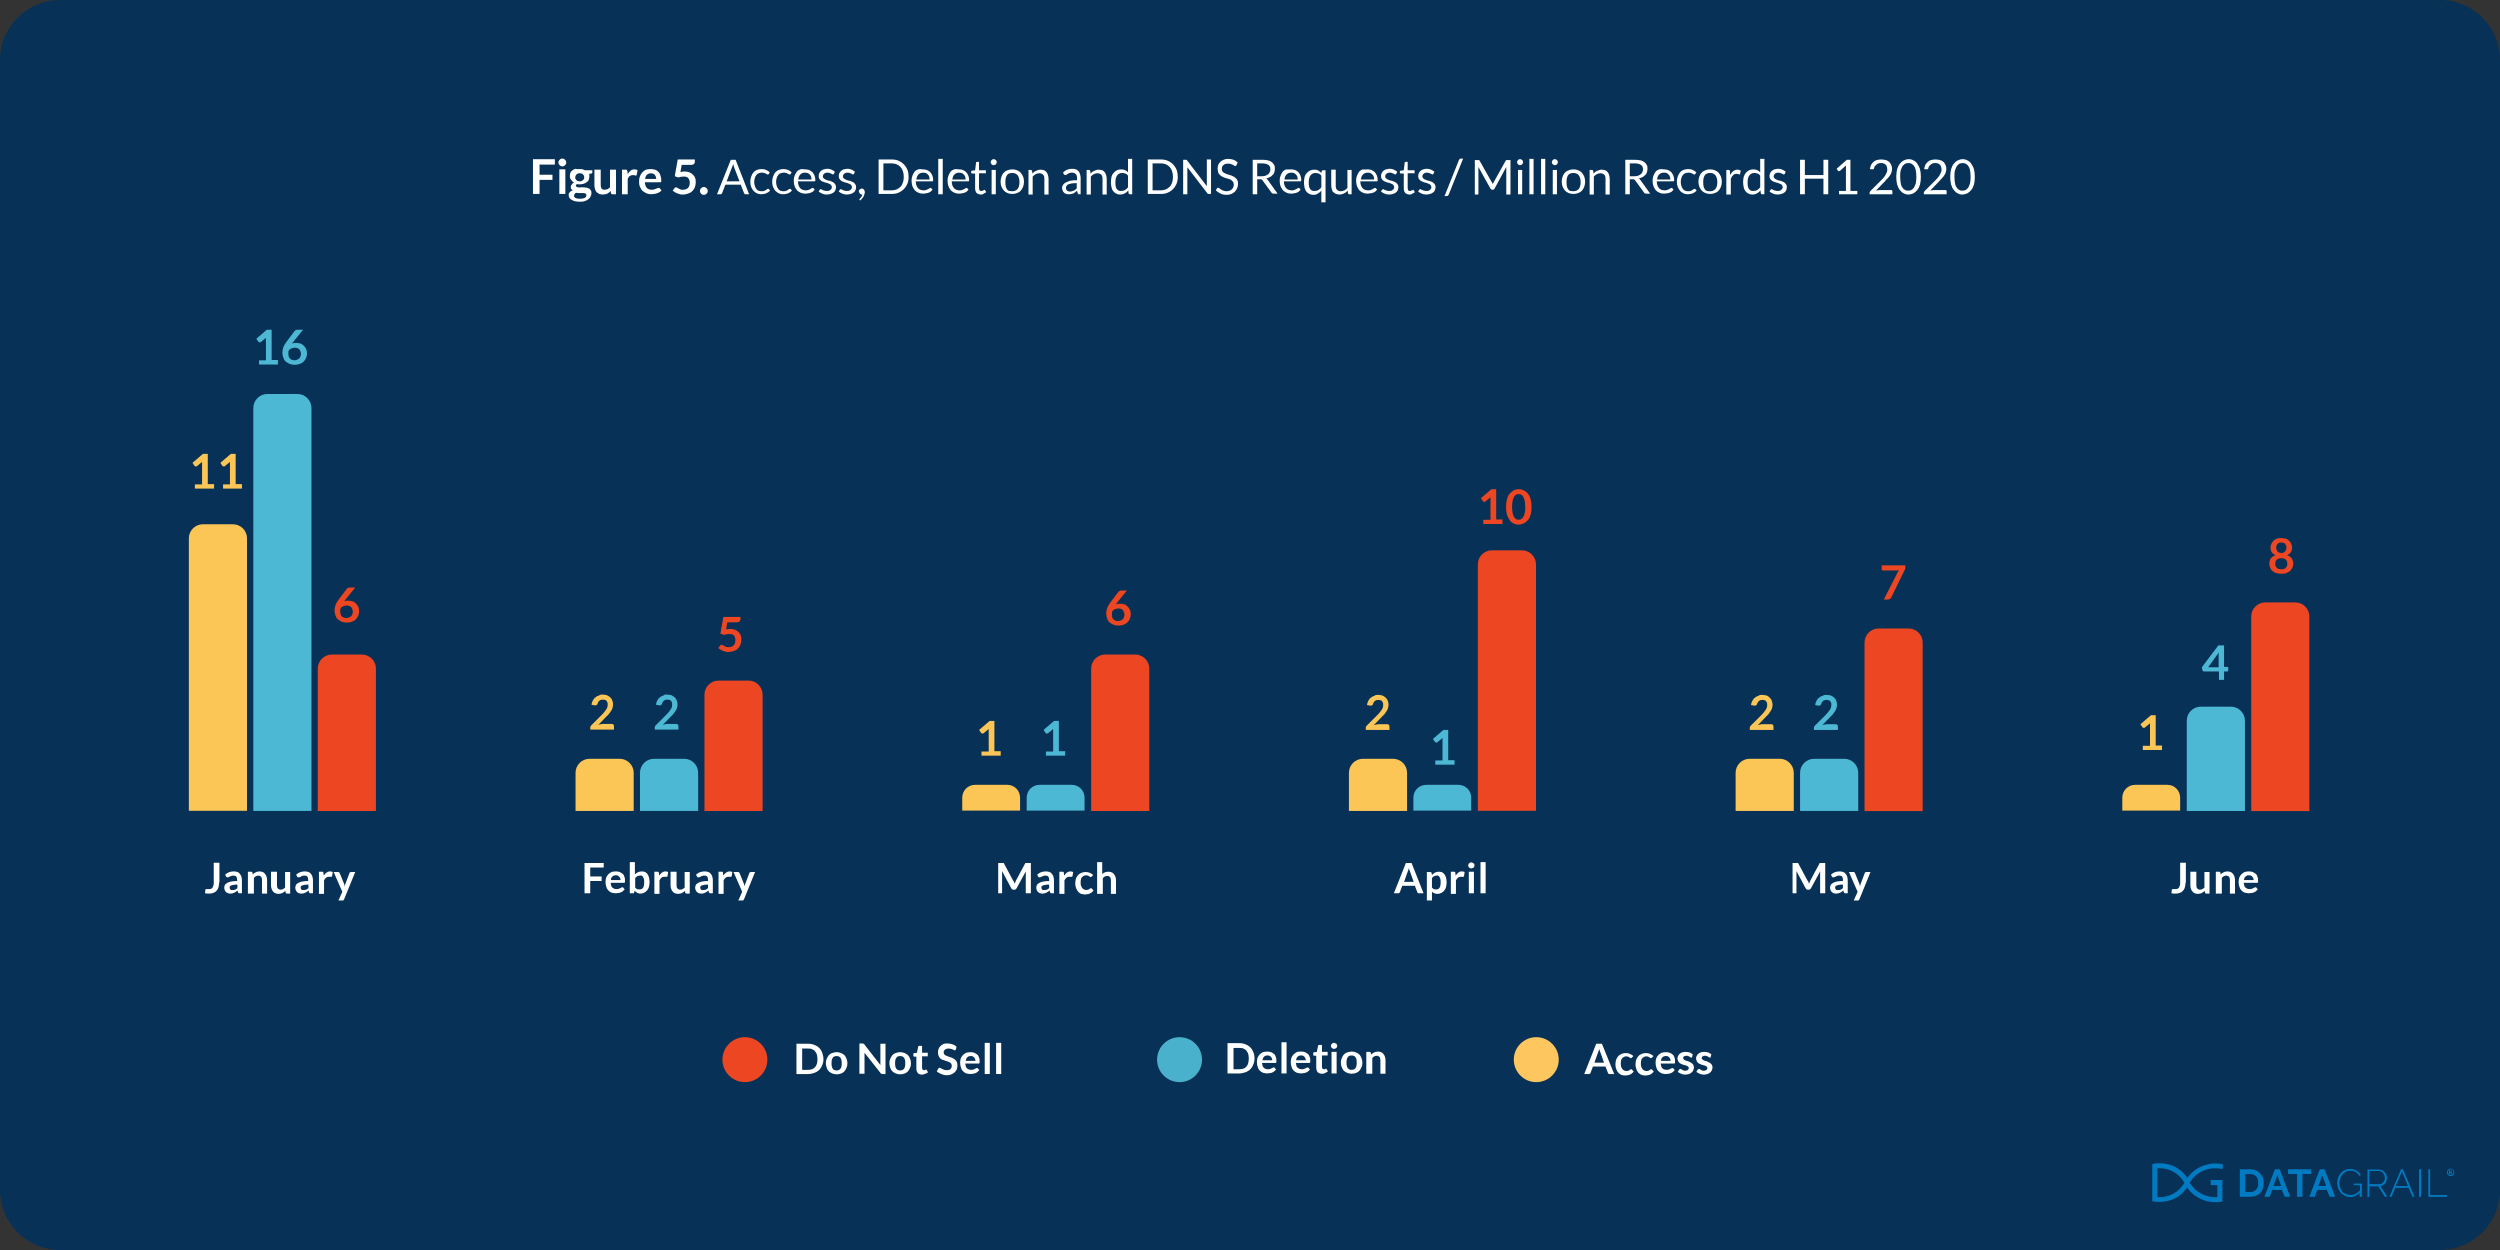 <?xml version="1.0" encoding="utf-8"?>
<!-- Generator: Adobe Illustrator 24.3.0, SVG Export Plug-In . SVG Version: 6.00 Build 0)  -->
<svg version="1.1" id="Layer_1" xmlns="http://www.w3.org/2000/svg" xmlns:xlink="http://www.w3.org/1999/xlink" x="0px" y="0px"
	 viewBox="0 0 834 417" style="enable-background:new 0 0 834 417;" xml:space="preserve">
<rect x="0" y="0" width="834" height="417" fill="#333333" stroke="none"/>
<style type="text/css">
	.st0{fill:#073156;}
	.st1{enable-background:new    ;}
	.st2{fill:#FFFFFF;}
	.st3{fill:#EC4622;}
	.st4{fill:#FCC657;}
	.st5{fill:#4DB8D4;}
	.st6{fill:#49B1CB;}
	.st7{fill:#FDC65F;}
	.st8{fill:#007AC1;}
</style>
<g id="Group_6878" transform="translate(-399 -5641)">
	<path id="Rectangle_2646" class="st0" d="M419,5641h794c11,0,20,9,20,20v377c0,11-9,20-20,20H419c-11,0-20-9-20-20v-377
		C399,5650,408,5641,419,5641z"/>
	<g class="st1">
		<path class="st2" d="M584.1,5694.2v1.7H579v3.4h4.3v1.7H579v4.7h-2.2v-11.6H584.1z"/>
		<path class="st2" d="M587.9,5695.2c0,0.2,0,0.3-0.1,0.5s-0.2,0.3-0.3,0.4c-0.1,0.1-0.2,0.2-0.4,0.3s-0.3,0.1-0.5,0.1
			c-0.2,0-0.3,0-0.5-0.1c-0.2-0.1-0.3-0.2-0.4-0.3c-0.1-0.1-0.2-0.2-0.3-0.4c-0.1-0.1-0.1-0.3-0.1-0.5c0-0.2,0-0.3,0.1-0.5
			c0.1-0.2,0.2-0.3,0.3-0.4c0.1-0.1,0.2-0.2,0.4-0.3c0.2-0.1,0.3-0.1,0.5-0.1c0.2,0,0.3,0,0.5,0.1c0.2,0.1,0.3,0.2,0.4,0.3
			c0.1,0.1,0.2,0.2,0.3,0.4C587.8,5694.8,587.9,5695,587.9,5695.2z M587.6,5697.5v8.2h-2v-8.2H587.6z"/>
		<path class="st2" d="M592.4,5697.4c0.4,0,0.7,0,1,0.1c0.3,0.1,0.6,0.2,0.8,0.3h2.4v0.7c0,0.1,0,0.2-0.1,0.3s-0.2,0.1-0.3,0.1
			l-0.7,0.1c0.1,0.1,0.1,0.3,0.1,0.4c0,0.2,0,0.3,0,0.5c0,0.4-0.1,0.8-0.2,1.1s-0.4,0.6-0.7,0.8s-0.6,0.4-1,0.5
			c-0.4,0.1-0.8,0.2-1.3,0.2c-0.3,0-0.6,0-0.9-0.1c-0.3,0.2-0.4,0.3-0.4,0.5c0,0.2,0.1,0.3,0.2,0.4s0.4,0.1,0.6,0.2s0.5,0,0.8,0
			c0.3,0,0.6,0,1,0c0.3,0,0.7,0.1,1,0.1c0.3,0.1,0.6,0.2,0.8,0.3s0.4,0.3,0.6,0.6c0.2,0.2,0.2,0.6,0.2,1c0,0.4-0.1,0.7-0.3,1.1
			s-0.4,0.6-0.8,0.9c-0.3,0.3-0.8,0.5-1.2,0.6c-0.5,0.2-1.1,0.2-1.7,0.2c-0.6,0-1.2-0.1-1.6-0.2s-0.8-0.3-1.1-0.5
			c-0.3-0.2-0.5-0.4-0.7-0.7c-0.1-0.3-0.2-0.5-0.2-0.8c0-0.4,0.1-0.7,0.4-1c0.2-0.3,0.6-0.5,1-0.6c-0.2-0.1-0.4-0.3-0.5-0.4
			c-0.1-0.2-0.2-0.4-0.2-0.7c0-0.1,0-0.2,0.1-0.4c0-0.1,0.1-0.3,0.2-0.4s0.2-0.2,0.3-0.4c0.1-0.1,0.3-0.2,0.5-0.3
			c-0.4-0.2-0.7-0.5-1-0.9s-0.4-0.8-0.4-1.3c0-0.4,0.1-0.8,0.2-1.1s0.4-0.6,0.7-0.8c0.3-0.2,0.6-0.4,1-0.5
			C591.5,5697.5,591.9,5697.4,592.4,5697.4z M594.6,5706.1c0-0.2,0-0.3-0.1-0.4c-0.1-0.1-0.2-0.2-0.4-0.2c-0.2-0.1-0.4-0.1-0.6-0.1
			c-0.2,0-0.5,0-0.7,0s-0.5,0-0.8,0s-0.5,0-0.8-0.1c-0.2,0.1-0.4,0.3-0.5,0.4c-0.1,0.2-0.2,0.4-0.2,0.6c0,0.1,0,0.3,0.1,0.4
			c0.1,0.1,0.2,0.2,0.3,0.3c0.2,0.1,0.4,0.2,0.6,0.2c0.3,0.1,0.6,0.1,0.9,0.1c0.4,0,0.7,0,1-0.1c0.3-0.1,0.5-0.1,0.7-0.2
			s0.3-0.2,0.4-0.4S594.6,5706.3,594.6,5706.1z M592.4,5701.5c0.2,0,0.5,0,0.6-0.1c0.2-0.1,0.3-0.2,0.5-0.3c0.1-0.1,0.2-0.3,0.3-0.4
			c0.1-0.2,0.1-0.3,0.1-0.5c0-0.4-0.1-0.7-0.4-1s-0.6-0.4-1.1-0.4s-0.8,0.1-1.1,0.4c-0.2,0.2-0.4,0.6-0.4,1c0,0.2,0,0.4,0.1,0.5
			c0.1,0.2,0.2,0.3,0.3,0.4c0.1,0.1,0.3,0.2,0.5,0.3C592,5701.4,592.2,5701.5,592.4,5701.5z"/>
		<path class="st2" d="M599.4,5697.5v5.2c0,0.5,0.1,0.9,0.3,1.2s0.6,0.4,1,0.4c0.3,0,0.7-0.1,1-0.2c0.3-0.2,0.6-0.4,0.8-0.6v-5.9h2
			v8.2h-1.2c-0.3,0-0.4-0.1-0.5-0.4l-0.1-0.7c-0.2,0.2-0.3,0.3-0.5,0.5c-0.2,0.1-0.4,0.3-0.6,0.4c-0.2,0.1-0.4,0.2-0.7,0.2
			s-0.5,0.1-0.8,0.1c-0.4,0-0.8-0.1-1.2-0.2c-0.3-0.2-0.6-0.4-0.9-0.6c-0.2-0.3-0.4-0.6-0.5-1c-0.1-0.4-0.2-0.8-0.2-1.3v-5.2H599.4z
			"/>
		<path class="st2" d="M606.5,5705.8v-8.2h1.2c0.2,0,0.3,0,0.4,0.1c0.1,0.1,0.1,0.2,0.2,0.4l0.1,1c0.3-0.5,0.6-0.9,1-1.2
			c0.4-0.3,0.8-0.4,1.3-0.4c0.4,0,0.7,0.1,1,0.3l-0.3,1.5c0,0.1-0.1,0.2-0.1,0.2c-0.1,0-0.1,0.1-0.2,0.1c-0.1,0-0.2,0-0.3-0.1
			c-0.1,0-0.3-0.1-0.6-0.1c-0.4,0-0.8,0.1-1.1,0.3c-0.3,0.2-0.5,0.6-0.7,1v5.1H606.5z"/>
		<path class="st2" d="M616.1,5697.4c0.5,0,1,0.1,1.4,0.2s0.8,0.4,1.1,0.7c0.3,0.3,0.6,0.7,0.7,1.2c0.2,0.5,0.3,1,0.3,1.6
			c0,0.1,0,0.3,0,0.4s0,0.2-0.1,0.2c0,0.1-0.1,0.1-0.1,0.1c-0.1,0-0.1,0-0.2,0h-5.1c0.1,0.8,0.3,1.5,0.7,1.9s0.9,0.6,1.6,0.6
			c0.3,0,0.6,0,0.8-0.1c0.2-0.1,0.4-0.2,0.6-0.2c0.2-0.1,0.3-0.2,0.5-0.2c0.1-0.1,0.3-0.1,0.4-0.1c0.1,0,0.1,0,0.2,0
			c0.1,0,0.1,0.1,0.2,0.1l0.6,0.7c-0.2,0.3-0.5,0.5-0.7,0.6c-0.3,0.2-0.6,0.3-0.9,0.4c-0.3,0.1-0.6,0.2-0.9,0.2
			c-0.3,0-0.6,0.1-0.9,0.1c-0.6,0-1.1-0.1-1.6-0.3c-0.5-0.2-0.9-0.5-1.3-0.8s-0.6-0.8-0.9-1.4s-0.3-1.2-0.3-1.9
			c0-0.6,0.1-1.1,0.3-1.6c0.2-0.5,0.4-0.9,0.8-1.3c0.3-0.4,0.8-0.7,1.2-0.9C615,5697.5,615.5,5697.4,616.1,5697.4z M616.2,5698.8
			c-0.6,0-1,0.2-1.4,0.5c-0.3,0.3-0.5,0.8-0.6,1.4h3.7c0-0.3,0-0.5-0.1-0.7c-0.1-0.2-0.2-0.4-0.3-0.6s-0.3-0.3-0.5-0.4
			C616.7,5698.9,616.5,5698.8,616.2,5698.8z"/>
		<path class="st2" d="M630.8,5695c0,0.3-0.1,0.5-0.3,0.7s-0.5,0.3-0.9,0.3h-3.2l-0.4,2.4c0.5-0.1,1-0.2,1.4-0.2
			c0.6,0,1.1,0.1,1.6,0.3s0.8,0.4,1.2,0.8c0.3,0.3,0.6,0.7,0.7,1.1c0.2,0.4,0.2,0.9,0.2,1.4c0,0.6-0.1,1.2-0.3,1.7s-0.5,0.9-0.9,1.3
			c-0.4,0.4-0.8,0.6-1.4,0.8s-1.1,0.3-1.7,0.3c-0.4,0-0.7,0-1-0.1c-0.3-0.1-0.6-0.2-0.9-0.3c-0.3-0.1-0.5-0.3-0.8-0.4
			c-0.2-0.2-0.5-0.3-0.7-0.5l0.6-0.8c0.1-0.2,0.3-0.3,0.5-0.3c0.1,0,0.3,0,0.4,0.1c0.1,0.1,0.3,0.2,0.5,0.3c0.2,0.1,0.4,0.2,0.6,0.3
			c0.2,0.1,0.5,0.1,0.9,0.1c0.4,0,0.7-0.1,1-0.2s0.5-0.3,0.7-0.5c0.2-0.2,0.3-0.5,0.4-0.8c0.1-0.3,0.1-0.6,0.1-0.9
			c0-0.6-0.2-1.1-0.5-1.5s-0.9-0.5-1.6-0.5c-0.6,0-1.1,0.1-1.7,0.3l-1.2-0.4l1-5.6h5.7V5695z"/>
		<path class="st2" d="M632.5,5704.7c0-0.2,0-0.3,0.1-0.5c0.1-0.1,0.1-0.3,0.3-0.4c0.1-0.1,0.2-0.2,0.4-0.3c0.1-0.1,0.3-0.1,0.5-0.1
			c0.2,0,0.3,0,0.5,0.1c0.1,0.1,0.3,0.1,0.4,0.3c0.1,0.1,0.2,0.2,0.3,0.4s0.1,0.3,0.1,0.5c0,0.2,0,0.3-0.1,0.5
			c-0.1,0.1-0.1,0.3-0.3,0.4c-0.1,0.1-0.2,0.2-0.4,0.3c-0.1,0.1-0.3,0.1-0.5,0.1c-0.2,0-0.3,0-0.5-0.1c-0.1-0.1-0.3-0.1-0.4-0.3
			c-0.1-0.1-0.2-0.2-0.3-0.4C632.5,5705,632.5,5704.8,632.5,5704.7z"/>
	</g>
	<g class="st1">
		<path class="st2" d="M648.9,5705.8h-1.2c-0.1,0-0.3,0-0.3-0.1c-0.1-0.1-0.1-0.2-0.2-0.3l-1.1-2.8H641l-1.1,2.8
			c0,0.1-0.1,0.2-0.2,0.3c-0.1,0.1-0.2,0.1-0.3,0.1h-1.2l4.6-11.5h1.6L648.9,5705.8z M641.4,5701.5h4.3l-1.8-4.7
			c-0.1-0.3-0.2-0.6-0.3-1.1c-0.1,0.2-0.1,0.4-0.2,0.6c-0.1,0.2-0.1,0.3-0.2,0.5L641.4,5701.5z"/>
		<path class="st2" d="M655.4,5699.1c0,0.1-0.1,0.1-0.1,0.1c0,0-0.1,0-0.2,0c-0.1,0-0.2,0-0.3-0.1s-0.2-0.1-0.4-0.2
			s-0.3-0.2-0.5-0.2c-0.2-0.1-0.5-0.1-0.8-0.1c-0.4,0-0.7,0.1-1,0.2c-0.3,0.1-0.6,0.3-0.8,0.6c-0.2,0.3-0.4,0.6-0.5,1
			s-0.2,0.8-0.2,1.3c0,0.5,0.1,0.9,0.2,1.3c0.1,0.4,0.3,0.7,0.5,1s0.4,0.5,0.7,0.6c0.3,0.1,0.6,0.2,1,0.2c0.3,0,0.6,0,0.9-0.1
			c0.2-0.1,0.4-0.2,0.6-0.3c0.1-0.1,0.3-0.2,0.4-0.3c0.1-0.1,0.2-0.1,0.3-0.1c0.1,0,0.2,0,0.3,0.1l0.4,0.5c-0.4,0.4-0.8,0.7-1.3,0.9
			c-0.5,0.2-1.1,0.3-1.7,0.3c-0.5,0-1-0.1-1.4-0.3s-0.8-0.5-1.1-0.8c-0.3-0.4-0.6-0.8-0.8-1.3c-0.2-0.5-0.3-1.1-0.3-1.8
			c0-0.6,0.1-1.2,0.3-1.7c0.2-0.5,0.4-1,0.7-1.3c0.3-0.4,0.7-0.7,1.2-0.9s1-0.3,1.6-0.3c0.6,0,1.1,0.1,1.5,0.3
			c0.4,0.2,0.8,0.4,1.2,0.8L655.4,5699.1z"/>
		<path class="st2" d="M662.7,5699.1c0,0.1-0.1,0.1-0.1,0.1c0,0-0.1,0-0.2,0c-0.1,0-0.2,0-0.3-0.1s-0.2-0.1-0.4-0.2
			s-0.3-0.2-0.5-0.2c-0.2-0.1-0.5-0.1-0.8-0.1c-0.4,0-0.7,0.1-1,0.2c-0.3,0.1-0.6,0.3-0.8,0.6c-0.2,0.3-0.4,0.6-0.5,1
			s-0.2,0.8-0.2,1.3c0,0.5,0.1,0.9,0.2,1.3c0.1,0.4,0.3,0.7,0.5,1s0.4,0.5,0.7,0.6c0.3,0.1,0.6,0.2,1,0.2c0.3,0,0.6,0,0.9-0.1
			c0.2-0.1,0.4-0.2,0.6-0.3c0.1-0.1,0.3-0.2,0.4-0.3c0.1-0.1,0.2-0.1,0.3-0.1c0.1,0,0.2,0,0.3,0.1l0.4,0.5c-0.4,0.4-0.8,0.7-1.3,0.9
			c-0.5,0.2-1.1,0.3-1.7,0.3c-0.5,0-1-0.1-1.4-0.3s-0.8-0.5-1.1-0.8c-0.3-0.4-0.6-0.8-0.8-1.3c-0.2-0.5-0.3-1.1-0.3-1.8
			c0-0.6,0.1-1.2,0.3-1.7c0.2-0.5,0.4-1,0.7-1.3c0.3-0.4,0.7-0.7,1.2-0.9s1-0.3,1.6-0.3c0.6,0,1.1,0.1,1.5,0.3
			c0.4,0.2,0.8,0.4,1.2,0.8L662.7,5699.1z"/>
		<path class="st2" d="M667.6,5697.5c0.5,0,0.9,0.1,1.3,0.2c0.4,0.2,0.8,0.4,1.1,0.7c0.3,0.3,0.5,0.7,0.7,1.1c0.2,0.5,0.3,1,0.3,1.5
			c0,0.2,0,0.4-0.1,0.4c0,0.1-0.1,0.1-0.3,0.1h-5.4c0,0.5,0.1,1,0.2,1.3s0.3,0.7,0.5,0.9c0.2,0.3,0.5,0.4,0.8,0.6
			c0.3,0.1,0.7,0.2,1,0.2c0.4,0,0.7,0,0.9-0.1s0.5-0.2,0.7-0.3c0.2-0.1,0.3-0.2,0.5-0.3c0.1-0.1,0.2-0.1,0.3-0.1
			c0.1,0,0.2,0,0.3,0.1l0.4,0.5c-0.2,0.2-0.4,0.4-0.6,0.6c-0.2,0.2-0.5,0.3-0.8,0.4c-0.3,0.1-0.6,0.2-0.9,0.2
			c-0.3,0.1-0.6,0.1-0.9,0.1c-0.6,0-1.1-0.1-1.5-0.3c-0.5-0.2-0.9-0.5-1.2-0.8c-0.3-0.4-0.6-0.8-0.8-1.4c-0.2-0.5-0.3-1.2-0.3-1.9
			c0-0.6,0.1-1.1,0.3-1.6c0.2-0.5,0.4-0.9,0.7-1.3c0.3-0.4,0.7-0.6,1.2-0.8S667,5697.5,667.6,5697.5z M667.6,5698.6
			c-0.7,0-1.2,0.2-1.6,0.6c-0.4,0.4-0.6,0.9-0.7,1.7h4.4c0-0.3,0-0.6-0.1-0.9c-0.1-0.3-0.2-0.5-0.4-0.7c-0.2-0.2-0.4-0.4-0.6-0.5
			S667.9,5698.6,667.6,5698.6z"/>
		<path class="st2" d="M677.2,5699c-0.1,0.1-0.2,0.2-0.3,0.2c-0.1,0-0.2,0-0.3-0.1c-0.1-0.1-0.2-0.1-0.4-0.2
			c-0.1-0.1-0.3-0.1-0.5-0.2c-0.2-0.1-0.4-0.1-0.7-0.1c-0.2,0-0.5,0-0.6,0.1s-0.4,0.1-0.5,0.3c-0.1,0.1-0.2,0.2-0.3,0.4
			c-0.1,0.1-0.1,0.3-0.1,0.5c0,0.2,0.1,0.4,0.2,0.5c0.1,0.1,0.3,0.3,0.5,0.4c0.2,0.1,0.4,0.2,0.7,0.3c0.3,0.1,0.5,0.2,0.8,0.2
			s0.5,0.2,0.8,0.3c0.3,0.1,0.5,0.2,0.7,0.4s0.4,0.4,0.5,0.6c0.1,0.2,0.2,0.5,0.2,0.8c0,0.4-0.1,0.7-0.2,1s-0.3,0.6-0.6,0.8
			c-0.3,0.2-0.6,0.4-1,0.5c-0.4,0.1-0.8,0.2-1.3,0.2c-0.6,0-1.1-0.1-1.5-0.3c-0.5-0.2-0.8-0.4-1.2-0.7l0.3-0.5
			c0-0.1,0.1-0.1,0.2-0.2c0.1,0,0.1-0.1,0.2-0.1c0.1,0,0.2,0,0.3,0.1c0.1,0.1,0.2,0.2,0.4,0.2c0.2,0.1,0.3,0.2,0.6,0.2
			c0.2,0.1,0.5,0.1,0.8,0.1c0.3,0,0.5,0,0.7-0.1s0.4-0.2,0.5-0.3s0.2-0.3,0.3-0.4c0.1-0.2,0.1-0.3,0.1-0.5c0-0.2-0.1-0.4-0.2-0.6
			s-0.3-0.3-0.5-0.4c-0.2-0.1-0.4-0.2-0.7-0.3c-0.3-0.1-0.5-0.2-0.8-0.2c-0.3-0.1-0.5-0.2-0.8-0.3s-0.5-0.2-0.7-0.4
			c-0.2-0.2-0.4-0.4-0.5-0.6c-0.1-0.2-0.2-0.5-0.2-0.9c0-0.3,0.1-0.6,0.2-0.9c0.1-0.3,0.3-0.5,0.6-0.8c0.2-0.2,0.5-0.4,0.9-0.5
			c0.4-0.1,0.8-0.2,1.2-0.2c0.5,0,1,0.1,1.4,0.3c0.4,0.2,0.8,0.4,1.1,0.7L677.2,5699z"/>
		<path class="st2" d="M683.9,5699c-0.1,0.1-0.2,0.2-0.3,0.2c-0.1,0-0.2,0-0.3-0.1c-0.1-0.1-0.2-0.1-0.4-0.2
			c-0.1-0.1-0.3-0.1-0.5-0.2c-0.2-0.1-0.4-0.1-0.7-0.1c-0.2,0-0.5,0-0.6,0.1s-0.4,0.1-0.5,0.3c-0.1,0.1-0.2,0.2-0.3,0.4
			c-0.1,0.1-0.1,0.3-0.1,0.5c0,0.2,0.1,0.4,0.2,0.5c0.1,0.1,0.3,0.3,0.5,0.4c0.2,0.1,0.4,0.2,0.7,0.3c0.3,0.1,0.5,0.2,0.8,0.2
			s0.5,0.2,0.8,0.3c0.3,0.1,0.5,0.2,0.7,0.4s0.4,0.4,0.5,0.6c0.1,0.2,0.2,0.5,0.2,0.8c0,0.4-0.1,0.7-0.2,1s-0.3,0.6-0.6,0.8
			c-0.3,0.2-0.6,0.4-1,0.5c-0.4,0.1-0.8,0.2-1.3,0.2c-0.6,0-1.1-0.1-1.5-0.3c-0.5-0.2-0.8-0.4-1.2-0.7l0.3-0.5
			c0-0.1,0.1-0.1,0.2-0.2c0.1,0,0.1-0.1,0.2-0.1c0.1,0,0.2,0,0.3,0.1c0.1,0.1,0.2,0.2,0.4,0.2c0.2,0.1,0.3,0.2,0.6,0.2
			c0.2,0.1,0.5,0.1,0.8,0.1c0.3,0,0.5,0,0.7-0.1s0.4-0.2,0.5-0.3s0.2-0.3,0.3-0.4c0.1-0.2,0.1-0.3,0.1-0.5c0-0.2-0.1-0.4-0.2-0.6
			s-0.3-0.3-0.5-0.4c-0.2-0.1-0.4-0.2-0.7-0.3c-0.3-0.1-0.5-0.2-0.8-0.2c-0.3-0.1-0.5-0.2-0.8-0.3s-0.5-0.2-0.7-0.4
			c-0.2-0.2-0.4-0.4-0.5-0.6c-0.1-0.2-0.2-0.5-0.2-0.9c0-0.3,0.1-0.6,0.2-0.9c0.1-0.3,0.3-0.5,0.6-0.8c0.2-0.2,0.5-0.4,0.9-0.5
			c0.4-0.1,0.8-0.2,1.2-0.2c0.5,0,1,0.1,1.4,0.3c0.4,0.2,0.8,0.4,1.1,0.7L683.9,5699z"/>
		<path class="st2" d="M685.5,5704.8c0-0.1,0-0.2,0.1-0.3s0.1-0.2,0.2-0.3c0.1-0.1,0.2-0.1,0.3-0.2c0.1,0,0.2-0.1,0.4-0.1
			c0.2,0,0.3,0,0.4,0.1c0.1,0.1,0.2,0.1,0.3,0.2c0.1,0.1,0.1,0.2,0.2,0.4c0,0.1,0.1,0.3,0.1,0.4c0,0.2,0,0.5-0.1,0.7
			s-0.2,0.5-0.3,0.8c-0.1,0.3-0.3,0.5-0.5,0.7s-0.4,0.5-0.6,0.7l-0.2-0.2c-0.1-0.1-0.1-0.1-0.1-0.2c0-0.1,0-0.1,0.1-0.2
			c0.1-0.1,0.1-0.1,0.2-0.2c0.1-0.1,0.2-0.2,0.3-0.3c0.1-0.1,0.2-0.3,0.2-0.4c0.1-0.2,0.1-0.3,0.2-0.5h-0.1c-0.1,0-0.3,0-0.4-0.1
			c-0.1,0-0.2-0.1-0.3-0.2c-0.1-0.1-0.1-0.2-0.2-0.3S685.5,5704.9,685.5,5704.8z"/>
		<path class="st2" d="M702.1,5700c0,0.9-0.1,1.6-0.4,2.3s-0.7,1.3-1.2,1.8c-0.5,0.5-1.1,0.9-1.8,1.2s-1.5,0.4-2.3,0.4h-4.3v-11.5
			h4.3c0.8,0,1.6,0.1,2.3,0.4s1.3,0.7,1.8,1.2s0.9,1.1,1.2,1.8S702.1,5699.2,702.1,5700z M700.5,5700c0-0.7-0.1-1.3-0.3-1.9
			c-0.2-0.6-0.5-1-0.8-1.4c-0.4-0.4-0.8-0.7-1.3-0.9c-0.5-0.2-1.1-0.3-1.7-0.3h-2.7v9h2.7c0.6,0,1.2-0.1,1.7-0.3
			c0.5-0.2,0.9-0.5,1.3-0.9c0.4-0.4,0.6-0.8,0.8-1.4C700.4,5701.4,700.5,5700.7,700.5,5700z"/>
		<path class="st2" d="M706.9,5697.5c0.5,0,0.9,0.1,1.3,0.2c0.4,0.2,0.8,0.4,1.1,0.7c0.3,0.3,0.5,0.7,0.7,1.1c0.2,0.5,0.3,1,0.3,1.5
			c0,0.2,0,0.4-0.1,0.4c0,0.1-0.1,0.1-0.3,0.1h-5.4c0,0.5,0.1,1,0.2,1.3s0.3,0.7,0.5,0.9c0.2,0.3,0.5,0.4,0.8,0.6
			c0.3,0.1,0.7,0.2,1,0.2c0.4,0,0.7,0,0.9-0.1s0.5-0.2,0.7-0.3c0.2-0.1,0.3-0.2,0.5-0.3c0.1-0.1,0.2-0.1,0.3-0.1
			c0.1,0,0.2,0,0.3,0.1l0.4,0.5c-0.2,0.2-0.4,0.4-0.6,0.6c-0.2,0.2-0.5,0.3-0.8,0.4c-0.3,0.1-0.6,0.2-0.9,0.2
			c-0.3,0.1-0.6,0.1-0.9,0.1c-0.6,0-1.1-0.1-1.5-0.3c-0.5-0.2-0.9-0.5-1.2-0.8c-0.3-0.4-0.6-0.8-0.8-1.4c-0.2-0.5-0.3-1.2-0.3-1.9
			c0-0.6,0.1-1.1,0.3-1.6c0.2-0.5,0.4-0.9,0.7-1.3c0.3-0.4,0.7-0.6,1.2-0.8S706.4,5697.5,706.9,5697.5z M707,5698.6
			c-0.7,0-1.2,0.2-1.6,0.6c-0.4,0.4-0.6,0.9-0.7,1.7h4.4c0-0.3,0-0.6-0.1-0.9c-0.1-0.3-0.2-0.5-0.4-0.7c-0.2-0.2-0.4-0.4-0.6-0.5
			S707.3,5698.6,707,5698.6z"/>
		<path class="st2" d="M713.5,5694v11.8H712V5694H713.5z"/>
		<path class="st2" d="M718.9,5697.5c0.5,0,0.9,0.1,1.3,0.2c0.4,0.2,0.8,0.4,1.1,0.7c0.3,0.3,0.5,0.7,0.7,1.1c0.2,0.5,0.3,1,0.3,1.5
			c0,0.2,0,0.4-0.1,0.4c0,0.1-0.1,0.1-0.3,0.1h-5.4c0,0.5,0.1,1,0.2,1.3s0.3,0.7,0.5,0.9c0.2,0.3,0.5,0.4,0.8,0.6
			c0.3,0.1,0.7,0.2,1,0.2c0.4,0,0.7,0,0.9-0.1s0.5-0.2,0.7-0.3c0.2-0.1,0.3-0.2,0.5-0.3c0.1-0.1,0.2-0.1,0.3-0.1
			c0.1,0,0.2,0,0.3,0.1l0.4,0.5c-0.2,0.2-0.4,0.4-0.6,0.6c-0.2,0.2-0.5,0.3-0.8,0.4c-0.3,0.1-0.6,0.2-0.9,0.2
			c-0.3,0.1-0.6,0.1-0.9,0.1c-0.6,0-1.1-0.1-1.5-0.3c-0.5-0.2-0.9-0.5-1.2-0.8c-0.3-0.4-0.6-0.8-0.8-1.4c-0.2-0.5-0.3-1.2-0.3-1.9
			c0-0.6,0.1-1.1,0.3-1.6c0.2-0.5,0.4-0.9,0.7-1.3c0.3-0.4,0.7-0.6,1.2-0.8S718.4,5697.5,718.9,5697.5z M719,5698.6
			c-0.7,0-1.2,0.2-1.6,0.6c-0.4,0.4-0.6,0.9-0.7,1.7h4.4c0-0.3,0-0.6-0.1-0.9c-0.1-0.3-0.2-0.5-0.4-0.7c-0.2-0.2-0.4-0.4-0.6-0.5
			S719.3,5698.6,719,5698.6z"/>
		<path class="st2" d="M726.3,5705.9c-0.6,0-1.1-0.2-1.5-0.5c-0.3-0.4-0.5-0.9-0.5-1.5v-5h-1c-0.1,0-0.2,0-0.2-0.1s-0.1-0.1-0.1-0.2
			v-0.6l1.3-0.2l0.3-2.5c0-0.1,0-0.1,0.1-0.2s0.1-0.1,0.2-0.1h0.7v2.8h2.3v1h-2.3v4.9c0,0.3,0.1,0.6,0.2,0.8
			c0.2,0.2,0.4,0.2,0.6,0.2c0.1,0,0.3,0,0.4-0.1s0.2-0.1,0.3-0.1c0.1,0,0.1-0.1,0.2-0.1c0.1,0,0.1-0.1,0.1-0.1c0.1,0,0.1,0,0.2,0.1
			l0.4,0.7c-0.2,0.2-0.5,0.4-0.9,0.5C727.1,5705.8,726.7,5705.9,726.3,5705.9z"/>
		<path class="st2" d="M731.5,5695.1c0,0.1,0,0.3-0.1,0.4c-0.1,0.1-0.1,0.2-0.2,0.3c-0.1,0.1-0.2,0.2-0.3,0.2
			c-0.1,0.1-0.3,0.1-0.4,0.1s-0.3,0-0.4-0.1c-0.1-0.1-0.2-0.1-0.3-0.2c-0.1-0.1-0.2-0.2-0.2-0.3c-0.1-0.1-0.1-0.2-0.1-0.4
			c0-0.1,0-0.3,0.1-0.4c0.1-0.1,0.1-0.2,0.2-0.3c0.1-0.1,0.2-0.2,0.3-0.2c0.1-0.1,0.2-0.1,0.4-0.1s0.3,0,0.4,0.1
			c0.1,0.1,0.2,0.1,0.3,0.2c0.1,0.1,0.2,0.2,0.2,0.3C731.5,5694.8,731.5,5695,731.5,5695.1z M731.2,5697.7v8.1h-1.4v-8.1H731.2z"/>
		<path class="st2" d="M736.7,5697.5c0.6,0,1.1,0.1,1.6,0.3c0.5,0.2,0.9,0.5,1.2,0.8c0.3,0.4,0.6,0.8,0.8,1.3s0.3,1.1,0.3,1.7
			c0,0.6-0.1,1.2-0.3,1.7s-0.4,0.9-0.8,1.3c-0.3,0.4-0.7,0.6-1.2,0.8c-0.5,0.2-1,0.3-1.6,0.3c-0.6,0-1.1-0.1-1.6-0.3
			c-0.5-0.2-0.9-0.5-1.2-0.8c-0.3-0.4-0.6-0.8-0.8-1.3c-0.2-0.5-0.3-1.1-0.3-1.7c0-0.6,0.1-1.2,0.3-1.7c0.2-0.5,0.4-1,0.8-1.3
			c0.3-0.4,0.7-0.6,1.2-0.8C735.6,5697.6,736.2,5697.5,736.7,5697.5z M736.7,5704.8c0.8,0,1.4-0.3,1.8-0.8c0.4-0.5,0.6-1.3,0.6-2.2
			c0-1-0.2-1.7-0.6-2.3c-0.4-0.5-1-0.8-1.8-0.8c-0.4,0-0.8,0.1-1.1,0.2c-0.3,0.1-0.5,0.3-0.7,0.6c-0.2,0.3-0.3,0.6-0.4,1
			c-0.1,0.4-0.1,0.8-0.1,1.3c0,0.5,0,0.9,0.1,1.3s0.2,0.7,0.4,1s0.4,0.5,0.7,0.6C736,5704.7,736.3,5704.8,736.7,5704.8z"/>
		<path class="st2" d="M742.1,5705.8v-8.1h0.8c0.2,0,0.3,0.1,0.4,0.3l0.1,0.9c0.4-0.4,0.7-0.7,1.2-0.9s0.9-0.4,1.5-0.4
			c0.4,0,0.8,0.1,1.2,0.2c0.3,0.1,0.6,0.4,0.8,0.6c0.2,0.3,0.4,0.6,0.5,1s0.2,0.8,0.2,1.3v5.2h-1.4v-5.2c0-0.6-0.1-1.1-0.4-1.4
			c-0.3-0.3-0.7-0.5-1.3-0.5c-0.4,0-0.8,0.1-1.2,0.3c-0.4,0.2-0.7,0.5-1,0.8v6H742.1z"/>
		<path class="st2" d="M759.6,5705.8h-0.6c-0.1,0-0.3,0-0.3-0.1c-0.1,0-0.1-0.1-0.2-0.3l-0.2-0.8c-0.2,0.2-0.4,0.4-0.6,0.5
			c-0.2,0.2-0.4,0.3-0.6,0.4c-0.2,0.1-0.5,0.2-0.7,0.2c-0.3,0.1-0.5,0.1-0.8,0.1c-0.3,0-0.6,0-0.9-0.1c-0.3-0.1-0.5-0.2-0.7-0.4
			c-0.2-0.2-0.4-0.4-0.5-0.7s-0.2-0.6-0.2-1c0-0.3,0.1-0.6,0.3-0.9c0.2-0.3,0.5-0.6,0.9-0.8c0.4-0.2,0.9-0.4,1.5-0.6
			c0.6-0.1,1.4-0.2,2.3-0.2v-0.6c0-0.6-0.1-1.1-0.4-1.4c-0.3-0.3-0.7-0.5-1.2-0.5c-0.3,0-0.6,0-0.9,0.1s-0.4,0.2-0.6,0.3
			s-0.3,0.2-0.4,0.3c-0.1,0.1-0.2,0.1-0.4,0.1c-0.1,0-0.2,0-0.3-0.1c-0.1,0-0.1-0.1-0.2-0.2l-0.3-0.5c0.4-0.4,0.9-0.8,1.4-1
			c0.5-0.2,1.1-0.3,1.7-0.3c0.5,0,0.9,0.1,1.2,0.2c0.4,0.1,0.6,0.4,0.9,0.6c0.2,0.3,0.4,0.6,0.5,1c0.1,0.4,0.2,0.8,0.2,1.2V5705.8z
			 M755.9,5704.9c0.3,0,0.5,0,0.7-0.1s0.4-0.1,0.6-0.2c0.2-0.1,0.4-0.2,0.5-0.3c0.2-0.1,0.3-0.3,0.5-0.5v-1.7c-0.7,0-1.2,0-1.7,0.1
			c-0.5,0.1-0.8,0.2-1.1,0.3c-0.3,0.1-0.5,0.3-0.6,0.5c-0.1,0.2-0.2,0.4-0.2,0.6c0,0.2,0,0.4,0.1,0.6c0.1,0.2,0.2,0.3,0.3,0.4
			c0.1,0.1,0.3,0.2,0.4,0.2C755.5,5704.9,755.7,5704.9,755.9,5704.9z"/>
		<path class="st2" d="M761.5,5705.8v-8.1h0.8c0.2,0,0.3,0.1,0.4,0.3l0.1,0.9c0.4-0.4,0.7-0.7,1.2-0.9s0.9-0.4,1.5-0.4
			c0.4,0,0.8,0.1,1.2,0.2c0.3,0.1,0.6,0.4,0.8,0.6c0.2,0.3,0.4,0.6,0.5,1s0.2,0.8,0.2,1.3v5.2h-1.4v-5.2c0-0.6-0.1-1.1-0.4-1.4
			c-0.3-0.3-0.7-0.5-1.3-0.5c-0.4,0-0.8,0.1-1.2,0.3c-0.4,0.2-0.7,0.5-1,0.8v6H761.5z"/>
		<path class="st2" d="M775.9,5705.8c-0.2,0-0.3-0.1-0.4-0.3l-0.1-1c-0.3,0.4-0.7,0.8-1.2,1c-0.4,0.3-1,0.4-1.5,0.4
			c-0.5,0-0.9-0.1-1.3-0.3c-0.4-0.2-0.7-0.4-1-0.8c-0.3-0.3-0.5-0.8-0.6-1.3c-0.1-0.5-0.2-1.1-0.2-1.8c0-0.6,0.1-1.2,0.2-1.7
			s0.4-1,0.7-1.3c0.3-0.4,0.7-0.7,1.1-0.9s0.9-0.3,1.5-0.3c0.5,0,0.9,0.1,1.3,0.3s0.7,0.4,0.9,0.7v-4.5h1.4v11.8H775.9z
			 M773.1,5704.7c0.5,0,0.9-0.1,1.2-0.3c0.3-0.2,0.7-0.5,1-0.9v-3.9c-0.3-0.4-0.5-0.6-0.9-0.7s-0.7-0.2-1-0.2
			c-0.8,0-1.3,0.3-1.7,0.8c-0.4,0.5-0.6,1.3-0.6,2.3c0,0.5,0,1,0.1,1.4c0.1,0.4,0.2,0.7,0.4,0.9c0.2,0.2,0.4,0.4,0.6,0.5
			S772.8,5704.7,773.1,5704.7z"/>
		<path class="st2" d="M791.9,5700c0,0.9-0.1,1.6-0.4,2.3s-0.7,1.3-1.2,1.8c-0.5,0.5-1.1,0.9-1.8,1.2s-1.5,0.4-2.3,0.4h-4.3v-11.5
			h4.3c0.8,0,1.6,0.1,2.3,0.4s1.3,0.7,1.8,1.2s0.9,1.1,1.2,1.8S791.9,5699.2,791.9,5700z M790.3,5700c0-0.7-0.1-1.3-0.3-1.9
			c-0.2-0.6-0.5-1-0.8-1.4c-0.4-0.4-0.8-0.7-1.3-0.9c-0.5-0.2-1.1-0.3-1.7-0.3h-2.7v9h2.7c0.6,0,1.2-0.1,1.7-0.3
			c0.5-0.2,0.9-0.5,1.3-0.9c0.4-0.4,0.6-0.8,0.8-1.4C790.2,5701.4,790.3,5700.7,790.3,5700z"/>
		<path class="st2" d="M794.8,5694.3c0.1,0,0.1,0.1,0.2,0.2l6.6,8.6c0-0.1,0-0.3,0-0.4s0-0.3,0-0.4v-8.1h1.4v11.5h-0.8
			c-0.1,0-0.2,0-0.3-0.1c-0.1,0-0.2-0.1-0.2-0.2l-6.6-8.6c0,0.1,0,0.3,0,0.4c0,0.1,0,0.2,0,0.4v8.2h-1.4v-11.5h0.8
			C794.7,5694.3,794.8,5694.3,794.8,5694.3z"/>
		<path class="st2" d="M811.5,5696.1c0,0.1-0.1,0.1-0.2,0.2s-0.1,0.1-0.2,0.1c-0.1,0-0.2,0-0.3-0.1c-0.1-0.1-0.3-0.2-0.5-0.3
			c-0.2-0.1-0.4-0.2-0.7-0.3c-0.3-0.1-0.6-0.1-0.9-0.1c-0.3,0-0.7,0-0.9,0.1c-0.3,0.1-0.5,0.2-0.7,0.4s-0.3,0.3-0.4,0.6
			c-0.1,0.2-0.1,0.4-0.1,0.7c0,0.3,0.1,0.6,0.2,0.8c0.2,0.2,0.4,0.4,0.6,0.5c0.3,0.1,0.6,0.3,0.9,0.4c0.3,0.1,0.7,0.2,1,0.3
			c0.3,0.1,0.7,0.2,1,0.4c0.3,0.1,0.6,0.3,0.9,0.6c0.3,0.2,0.5,0.5,0.6,0.8c0.2,0.3,0.2,0.7,0.2,1.2c0,0.5-0.1,1-0.3,1.4
			c-0.2,0.4-0.4,0.8-0.7,1.1s-0.7,0.6-1.2,0.8c-0.5,0.2-1,0.3-1.6,0.3c-0.7,0-1.4-0.1-2-0.4c-0.6-0.3-1.1-0.6-1.6-1.1l0.4-0.7
			c0-0.1,0.1-0.1,0.2-0.1c0.1,0,0.1-0.1,0.2-0.1c0.1,0,0.2,0.1,0.4,0.2c0.1,0.1,0.3,0.3,0.5,0.4c0.2,0.1,0.5,0.3,0.8,0.4
			s0.7,0.2,1.1,0.2c0.4,0,0.7-0.1,1-0.2c0.3-0.1,0.5-0.2,0.7-0.4c0.2-0.2,0.4-0.4,0.5-0.7c0.1-0.3,0.2-0.5,0.2-0.9
			c0-0.3-0.1-0.6-0.2-0.9c-0.2-0.2-0.4-0.4-0.6-0.6s-0.5-0.3-0.9-0.4c-0.3-0.1-0.7-0.2-1-0.3c-0.3-0.1-0.7-0.2-1-0.4
			c-0.3-0.1-0.6-0.3-0.9-0.6s-0.5-0.5-0.6-0.9s-0.2-0.8-0.2-1.3c0-0.4,0.1-0.8,0.2-1.2c0.2-0.4,0.4-0.7,0.7-1s0.7-0.5,1.1-0.7
			c0.4-0.2,0.9-0.3,1.5-0.3c0.6,0,1.2,0.1,1.8,0.3c0.5,0.2,1,0.5,1.4,0.9L811.5,5696.1z"/>
		<path class="st2" d="M818.4,5701v4.8h-1.5v-11.5h3.2c0.7,0,1.4,0.1,1.9,0.2s1,0.4,1.3,0.6c0.3,0.3,0.6,0.6,0.8,1
			c0.2,0.4,0.2,0.8,0.2,1.3c0,0.4-0.1,0.8-0.2,1.1c-0.1,0.4-0.3,0.7-0.6,0.9c-0.2,0.3-0.5,0.5-0.9,0.7c-0.3,0.2-0.7,0.3-1.2,0.4
			c0.2,0.1,0.4,0.3,0.5,0.5l3.3,4.6h-1.4c-0.3,0-0.5-0.1-0.6-0.3l-3-4.1c-0.1-0.1-0.2-0.2-0.3-0.3c-0.1-0.1-0.3-0.1-0.5-0.1H818.4z
			 M818.4,5699.8h1.6c0.5,0,0.9-0.1,1.2-0.2c0.3-0.1,0.6-0.3,0.9-0.5c0.2-0.2,0.4-0.4,0.5-0.7s0.2-0.6,0.2-0.9
			c0-0.7-0.2-1.2-0.7-1.5c-0.5-0.3-1.1-0.5-2-0.5h-1.7V5699.8z"/>
		<path class="st2" d="M829.7,5697.5c0.5,0,0.9,0.1,1.3,0.2c0.4,0.2,0.8,0.4,1.1,0.7s0.5,0.7,0.7,1.1c0.2,0.5,0.3,1,0.3,1.5
			c0,0.2,0,0.4-0.1,0.4c0,0.1-0.1,0.1-0.3,0.1h-5.4c0,0.5,0.1,1,0.2,1.3s0.3,0.7,0.5,0.9c0.2,0.3,0.5,0.4,0.8,0.6
			c0.3,0.1,0.7,0.2,1,0.2c0.4,0,0.7,0,0.9-0.1s0.5-0.2,0.7-0.3c0.2-0.1,0.3-0.2,0.5-0.3c0.1-0.1,0.2-0.1,0.3-0.1
			c0.1,0,0.2,0,0.3,0.1l0.4,0.5c-0.2,0.2-0.4,0.4-0.6,0.6s-0.5,0.3-0.8,0.4c-0.3,0.1-0.6,0.2-0.9,0.2c-0.3,0.1-0.6,0.1-0.9,0.1
			c-0.6,0-1.1-0.1-1.5-0.3s-0.9-0.5-1.2-0.8c-0.3-0.4-0.6-0.8-0.8-1.4c-0.2-0.5-0.3-1.2-0.3-1.9c0-0.6,0.1-1.1,0.3-1.6
			c0.2-0.5,0.4-0.9,0.7-1.3c0.3-0.4,0.7-0.6,1.2-0.8C828.6,5697.6,829.1,5697.5,829.7,5697.5z M829.8,5698.6c-0.7,0-1.2,0.2-1.6,0.6
			s-0.6,0.9-0.7,1.7h4.4c0-0.3,0-0.6-0.1-0.9s-0.2-0.5-0.4-0.7c-0.2-0.2-0.4-0.4-0.6-0.5C830.4,5698.6,830.1,5698.6,829.8,5698.6z"
			/>
		<path class="st2" d="M841.2,5697.7v10.8h-1.4v-3.9c-0.3,0.4-0.7,0.7-1.2,1s-0.9,0.4-1.5,0.4c-0.5,0-0.9-0.1-1.3-0.3
			s-0.7-0.4-1-0.8s-0.5-0.8-0.6-1.3c-0.1-0.5-0.2-1.1-0.2-1.8c0-0.6,0.1-1.2,0.2-1.7s0.4-1,0.7-1.3c0.3-0.4,0.7-0.7,1.1-0.9
			c0.4-0.2,0.9-0.3,1.5-0.3c0.5,0,1,0.1,1.3,0.3s0.7,0.5,1,0.8l0.1-0.6c0.1-0.2,0.2-0.3,0.4-0.3H841.2z M837.6,5704.7
			c0.5,0,0.9-0.1,1.2-0.3c0.3-0.2,0.7-0.5,1-0.9v-3.9c-0.3-0.3-0.5-0.6-0.9-0.7s-0.7-0.2-1-0.2c-0.8,0-1.3,0.3-1.7,0.8
			c-0.4,0.5-0.6,1.3-0.6,2.3c0,0.5,0,1,0.1,1.4c0.1,0.4,0.2,0.7,0.4,0.9c0.2,0.2,0.4,0.4,0.6,0.5S837.3,5704.7,837.6,5704.7z"/>
		<path class="st2" d="M844.6,5697.7v5.2c0,0.6,0.1,1.1,0.4,1.4c0.3,0.3,0.7,0.5,1.3,0.5c0.4,0,0.8-0.1,1.2-0.3s0.7-0.5,1-0.8v-6
			h1.4v8.1h-0.8c-0.2,0-0.3-0.1-0.4-0.3l-0.1-0.9c-0.4,0.4-0.7,0.7-1.2,0.9c-0.4,0.2-0.9,0.4-1.5,0.4c-0.4,0-0.8-0.1-1.2-0.2
			c-0.3-0.1-0.6-0.4-0.9-0.6s-0.4-0.6-0.5-1c-0.1-0.4-0.2-0.8-0.2-1.3v-5.2H844.6z"/>
		<path class="st2" d="M855.2,5697.5c0.5,0,0.9,0.1,1.3,0.2c0.4,0.2,0.8,0.4,1.1,0.7c0.3,0.3,0.5,0.7,0.7,1.1c0.2,0.5,0.3,1,0.3,1.5
			c0,0.2,0,0.4-0.1,0.4c0,0.1-0.1,0.1-0.3,0.1h-5.4c0,0.5,0.1,1,0.2,1.3s0.3,0.7,0.5,0.9c0.2,0.3,0.5,0.4,0.8,0.6
			c0.3,0.1,0.7,0.2,1,0.2c0.4,0,0.7,0,0.9-0.1s0.5-0.2,0.7-0.3c0.2-0.1,0.3-0.2,0.5-0.3s0.2-0.1,0.3-0.1c0.1,0,0.2,0,0.3,0.1
			l0.4,0.5c-0.2,0.2-0.4,0.4-0.6,0.6c-0.2,0.2-0.5,0.3-0.8,0.4c-0.3,0.1-0.6,0.2-0.9,0.2s-0.6,0.1-0.9,0.1c-0.6,0-1.1-0.1-1.5-0.3
			c-0.5-0.2-0.9-0.5-1.2-0.8s-0.6-0.8-0.8-1.4c-0.2-0.5-0.3-1.2-0.3-1.9c0-0.6,0.1-1.1,0.3-1.6c0.2-0.5,0.4-0.9,0.7-1.3
			c0.3-0.4,0.7-0.6,1.2-0.8C854.1,5697.6,854.6,5697.5,855.2,5697.5z M855.3,5698.6c-0.7,0-1.2,0.2-1.6,0.6
			c-0.4,0.4-0.6,0.9-0.7,1.7h4.4c0-0.3,0-0.6-0.1-0.9c-0.1-0.3-0.2-0.5-0.4-0.7c-0.2-0.2-0.4-0.4-0.6-0.5
			C855.9,5698.6,855.6,5698.6,855.3,5698.6z"/>
		<path class="st2" d="M864.8,5699c-0.1,0.1-0.2,0.2-0.3,0.2c-0.1,0-0.2,0-0.3-0.1s-0.2-0.1-0.4-0.2s-0.3-0.1-0.5-0.2
			c-0.2-0.1-0.4-0.1-0.7-0.1c-0.2,0-0.5,0-0.6,0.1c-0.2,0.1-0.4,0.1-0.5,0.3c-0.1,0.1-0.2,0.2-0.3,0.4c-0.1,0.1-0.1,0.3-0.1,0.5
			c0,0.2,0.1,0.4,0.2,0.5s0.3,0.3,0.5,0.4c0.2,0.1,0.4,0.2,0.7,0.3c0.2,0.1,0.5,0.2,0.8,0.2c0.3,0.1,0.5,0.2,0.8,0.3
			c0.2,0.1,0.5,0.2,0.7,0.4s0.4,0.4,0.5,0.6c0.1,0.2,0.2,0.5,0.2,0.8c0,0.4-0.1,0.7-0.2,1c-0.1,0.3-0.3,0.6-0.6,0.8
			c-0.3,0.2-0.6,0.4-1,0.5c-0.4,0.1-0.8,0.2-1.3,0.2c-0.6,0-1.1-0.1-1.5-0.3c-0.5-0.2-0.8-0.4-1.2-0.7l0.3-0.5
			c0-0.1,0.1-0.1,0.2-0.2c0.1,0,0.1-0.1,0.2-0.1c0.1,0,0.2,0,0.3,0.1c0.1,0.1,0.2,0.2,0.4,0.2s0.3,0.2,0.6,0.2
			c0.2,0.1,0.5,0.1,0.8,0.1c0.3,0,0.5,0,0.7-0.1s0.4-0.2,0.5-0.3s0.2-0.3,0.3-0.4s0.1-0.3,0.1-0.5c0-0.2-0.1-0.4-0.2-0.6
			s-0.3-0.3-0.5-0.4c-0.2-0.1-0.4-0.2-0.7-0.3c-0.3-0.1-0.5-0.2-0.8-0.2c-0.3-0.1-0.5-0.2-0.8-0.3c-0.3-0.1-0.5-0.2-0.7-0.4
			s-0.4-0.4-0.5-0.6c-0.1-0.2-0.2-0.5-0.2-0.9c0-0.3,0.1-0.6,0.2-0.9c0.1-0.3,0.3-0.5,0.6-0.8c0.2-0.2,0.5-0.4,0.9-0.5
			s0.8-0.2,1.2-0.2c0.5,0,1,0.1,1.4,0.3c0.4,0.2,0.8,0.4,1.1,0.7L864.8,5699z"/>
		<path class="st2" d="M869.3,5705.9c-0.6,0-1.1-0.2-1.5-0.5c-0.3-0.4-0.5-0.9-0.5-1.5v-5h-1c-0.1,0-0.2,0-0.2-0.1s-0.1-0.1-0.1-0.2
			v-0.6l1.3-0.2l0.3-2.5c0-0.1,0-0.1,0.1-0.2s0.1-0.1,0.2-0.1h0.7v2.8h2.3v1h-2.3v4.9c0,0.3,0.1,0.6,0.2,0.8s0.4,0.2,0.6,0.2
			c0.1,0,0.3,0,0.4-0.1s0.2-0.1,0.3-0.1c0.1,0,0.1-0.1,0.2-0.1c0.1,0,0.1-0.1,0.1-0.1c0.1,0,0.1,0,0.2,0.1l0.4,0.7
			c-0.2,0.2-0.5,0.4-0.9,0.5C870.1,5705.8,869.7,5705.9,869.3,5705.9z"/>
		<path class="st2" d="M877.2,5699c-0.1,0.1-0.2,0.2-0.3,0.2c-0.1,0-0.2,0-0.3-0.1s-0.2-0.1-0.4-0.2s-0.3-0.1-0.5-0.2
			c-0.2-0.1-0.4-0.1-0.7-0.1c-0.2,0-0.5,0-0.6,0.1c-0.2,0.1-0.4,0.1-0.5,0.3c-0.1,0.1-0.2,0.2-0.3,0.4c-0.1,0.1-0.1,0.3-0.1,0.5
			c0,0.2,0.1,0.4,0.2,0.5s0.3,0.3,0.5,0.4c0.2,0.1,0.4,0.2,0.7,0.3c0.2,0.1,0.5,0.2,0.8,0.2c0.3,0.1,0.5,0.2,0.8,0.3
			c0.2,0.1,0.5,0.2,0.7,0.4s0.4,0.4,0.5,0.6c0.1,0.2,0.2,0.5,0.2,0.8c0,0.4-0.1,0.7-0.2,1c-0.1,0.3-0.3,0.6-0.6,0.8
			c-0.3,0.2-0.6,0.4-1,0.5c-0.4,0.1-0.8,0.2-1.3,0.2c-0.6,0-1.1-0.1-1.5-0.3c-0.5-0.2-0.8-0.4-1.2-0.7l0.3-0.5
			c0-0.1,0.1-0.1,0.2-0.2c0.1,0,0.1-0.1,0.2-0.1c0.1,0,0.2,0,0.3,0.1c0.1,0.1,0.2,0.2,0.4,0.2s0.3,0.2,0.6,0.2
			c0.2,0.1,0.5,0.1,0.8,0.1c0.3,0,0.5,0,0.7-0.1s0.4-0.2,0.5-0.3s0.2-0.3,0.3-0.4s0.1-0.3,0.1-0.5c0-0.2-0.1-0.4-0.2-0.6
			s-0.3-0.3-0.5-0.4c-0.2-0.1-0.4-0.2-0.7-0.3c-0.3-0.1-0.5-0.2-0.8-0.2c-0.3-0.1-0.5-0.2-0.8-0.3c-0.3-0.1-0.5-0.2-0.7-0.4
			s-0.4-0.4-0.5-0.6c-0.1-0.2-0.2-0.5-0.2-0.9c0-0.3,0.1-0.6,0.2-0.9c0.1-0.3,0.3-0.5,0.6-0.8c0.2-0.2,0.5-0.4,0.9-0.5
			s0.8-0.2,1.2-0.2c0.5,0,1,0.1,1.4,0.3c0.4,0.2,0.8,0.4,1.1,0.7L877.2,5699z"/>
		<path class="st2" d="M882.3,5705.9c-0.1,0.2-0.2,0.3-0.3,0.4s-0.3,0.1-0.5,0.1h-0.6l4.8-12c0.1-0.2,0.2-0.3,0.3-0.4
			c0.1-0.1,0.3-0.1,0.5-0.1h0.6L882.3,5705.9z"/>
		<path class="st2" d="M896.8,5702c0.1,0.1,0.1,0.3,0.2,0.4c0.1-0.1,0.1-0.3,0.2-0.4c0.1-0.1,0.1-0.3,0.2-0.4l3.9-7
			c0.1-0.1,0.1-0.2,0.2-0.2c0.1,0,0.2,0,0.3,0h1.1v11.5h-1.4v-8.4c0-0.1,0-0.2,0-0.4c0-0.1,0-0.3,0-0.4l-3.9,7.2
			c-0.1,0.2-0.3,0.4-0.6,0.4h-0.2c-0.2,0-0.4-0.1-0.6-0.4l-4-7.2c0,0.1,0,0.3,0,0.4c0,0.1,0,0.3,0,0.4v8.4H891v-11.5h1.1
			c0.1,0,0.2,0,0.3,0c0.1,0,0.1,0.1,0.2,0.2l4,7.1C896.7,5701.7,896.7,5701.9,896.8,5702z"/>
		<path class="st2" d="M907.1,5695.1c0,0.1,0,0.3-0.1,0.4s-0.1,0.2-0.2,0.3c-0.1,0.1-0.2,0.2-0.3,0.2c-0.1,0.1-0.3,0.1-0.4,0.1
			s-0.3,0-0.4-0.1c-0.1-0.1-0.2-0.1-0.3-0.2c-0.1-0.1-0.2-0.2-0.2-0.3s-0.1-0.2-0.1-0.4c0-0.1,0-0.3,0.1-0.4s0.1-0.2,0.2-0.3
			c0.1-0.1,0.2-0.2,0.3-0.2c0.1-0.1,0.2-0.1,0.4-0.1s0.3,0,0.4,0.1c0.1,0.1,0.2,0.1,0.3,0.2c0.1,0.1,0.2,0.2,0.2,0.3
			S907.1,5695,907.1,5695.1z M906.8,5697.7v8.1h-1.4v-8.1H906.8z"/>
		<path class="st2" d="M910.6,5694v11.8h-1.4V5694H910.6z"/>
		<path class="st2" d="M914.5,5694v11.8h-1.4V5694H914.5z"/>
		<path class="st2" d="M918.7,5695.1c0,0.1,0,0.3-0.1,0.4c-0.1,0.1-0.1,0.2-0.2,0.3c-0.1,0.1-0.2,0.2-0.3,0.2
			c-0.1,0.1-0.3,0.1-0.4,0.1s-0.3,0-0.4-0.1c-0.1-0.1-0.2-0.1-0.3-0.2c-0.1-0.1-0.2-0.2-0.2-0.3c-0.1-0.1-0.1-0.2-0.1-0.4
			c0-0.1,0-0.3,0.1-0.4c0.1-0.1,0.1-0.2,0.2-0.3c0.1-0.1,0.2-0.2,0.3-0.2c0.1-0.1,0.2-0.1,0.4-0.1s0.3,0,0.4,0.1
			c0.1,0.1,0.2,0.1,0.3,0.2c0.1,0.1,0.2,0.2,0.2,0.3C918.7,5694.8,918.7,5695,918.7,5695.1z M918.4,5697.7v8.1h-1.4v-8.1H918.4z"/>
		<path class="st2" d="M923.9,5697.5c0.6,0,1.1,0.1,1.6,0.3c0.5,0.2,0.9,0.5,1.2,0.8c0.3,0.4,0.6,0.8,0.8,1.3s0.3,1.1,0.3,1.7
			c0,0.6-0.1,1.2-0.3,1.7s-0.4,0.9-0.8,1.3c-0.3,0.4-0.7,0.6-1.2,0.8c-0.5,0.2-1,0.3-1.6,0.3s-1.1-0.1-1.6-0.3
			c-0.5-0.2-0.9-0.5-1.2-0.8c-0.3-0.4-0.6-0.8-0.8-1.3c-0.2-0.5-0.3-1.1-0.3-1.7c0-0.6,0.1-1.2,0.3-1.7c0.2-0.5,0.4-1,0.8-1.3
			c0.3-0.4,0.7-0.6,1.2-0.8C922.8,5697.6,923.3,5697.5,923.9,5697.5z M923.9,5704.8c0.8,0,1.4-0.3,1.8-0.8s0.6-1.3,0.6-2.2
			c0-1-0.2-1.7-0.6-2.3c-0.4-0.5-1-0.8-1.8-0.8c-0.4,0-0.8,0.1-1.1,0.2c-0.3,0.1-0.5,0.3-0.7,0.6c-0.2,0.3-0.3,0.6-0.4,1
			c-0.1,0.4-0.1,0.8-0.1,1.3c0,0.5,0,0.9,0.1,1.3s0.2,0.7,0.4,1s0.4,0.5,0.7,0.6C923.2,5704.7,923.5,5704.8,923.9,5704.8z"/>
		<path class="st2" d="M929.3,5705.8v-8.1h0.8c0.2,0,0.3,0.1,0.4,0.3l0.1,0.9c0.4-0.4,0.7-0.7,1.2-0.9s0.9-0.4,1.5-0.4
			c0.4,0,0.8,0.1,1.2,0.2c0.3,0.1,0.6,0.4,0.8,0.6s0.4,0.6,0.5,1s0.2,0.8,0.2,1.3v5.2h-1.4v-5.2c0-0.6-0.1-1.1-0.4-1.4
			c-0.3-0.3-0.7-0.5-1.3-0.5c-0.4,0-0.8,0.1-1.2,0.3c-0.4,0.2-0.7,0.5-1,0.8v6H929.3z"/>
		<path class="st2" d="M942.7,5701v4.8h-1.5v-11.5h3.2c0.7,0,1.4,0.1,1.9,0.2s1,0.4,1.3,0.6c0.3,0.3,0.6,0.6,0.8,1
			c0.2,0.4,0.2,0.8,0.2,1.3c0,0.4-0.1,0.8-0.2,1.1c-0.1,0.4-0.3,0.7-0.6,0.9c-0.2,0.3-0.5,0.5-0.9,0.7c-0.3,0.2-0.7,0.3-1.2,0.4
			c0.2,0.1,0.4,0.3,0.5,0.5l3.3,4.6h-1.4c-0.3,0-0.5-0.1-0.6-0.3l-3-4.1c-0.1-0.1-0.2-0.2-0.3-0.3c-0.1-0.1-0.3-0.1-0.5-0.1H942.7z
			 M942.7,5699.8h1.6c0.5,0,0.9-0.1,1.2-0.2s0.6-0.3,0.9-0.5c0.2-0.2,0.4-0.4,0.5-0.7s0.2-0.6,0.2-0.9c0-0.7-0.2-1.2-0.7-1.5
			c-0.5-0.3-1.1-0.5-2-0.5h-1.7V5699.8z"/>
		<path class="st2" d="M954.1,5697.5c0.5,0,0.9,0.1,1.3,0.2c0.4,0.2,0.8,0.4,1.1,0.7s0.5,0.7,0.7,1.1c0.2,0.5,0.3,1,0.3,1.5
			c0,0.2,0,0.4-0.1,0.4c0,0.1-0.1,0.1-0.3,0.1h-5.4c0,0.5,0.1,1,0.2,1.3s0.3,0.7,0.5,0.9c0.2,0.3,0.5,0.4,0.8,0.6
			c0.3,0.1,0.7,0.2,1,0.2c0.4,0,0.7,0,0.9-0.1s0.5-0.2,0.7-0.3c0.2-0.1,0.3-0.2,0.5-0.3c0.1-0.1,0.2-0.1,0.3-0.1
			c0.1,0,0.2,0,0.3,0.1l0.4,0.5c-0.2,0.2-0.4,0.4-0.6,0.6s-0.5,0.3-0.8,0.4c-0.3,0.1-0.6,0.2-0.9,0.2s-0.6,0.1-0.9,0.1
			c-0.6,0-1.1-0.1-1.5-0.3c-0.5-0.2-0.9-0.5-1.2-0.8c-0.3-0.4-0.6-0.8-0.8-1.4c-0.2-0.5-0.3-1.2-0.3-1.9c0-0.6,0.1-1.1,0.3-1.6
			c0.2-0.5,0.4-0.9,0.7-1.3c0.3-0.4,0.7-0.6,1.2-0.8S953.5,5697.5,954.1,5697.5z M954.1,5698.6c-0.7,0-1.2,0.2-1.6,0.6
			s-0.6,0.9-0.7,1.7h4.4c0-0.3,0-0.6-0.1-0.9c-0.1-0.3-0.2-0.5-0.4-0.7c-0.2-0.2-0.4-0.4-0.6-0.5
			C954.7,5698.6,954.4,5698.6,954.1,5698.6z"/>
		<path class="st2" d="M964.5,5699.1c0,0.1-0.1,0.1-0.1,0.1c0,0-0.1,0-0.2,0s-0.2,0-0.3-0.1c-0.1-0.1-0.2-0.1-0.4-0.2
			c-0.1-0.1-0.3-0.2-0.5-0.2c-0.2-0.1-0.5-0.1-0.8-0.1c-0.4,0-0.7,0.1-1,0.2c-0.3,0.1-0.6,0.3-0.8,0.6s-0.4,0.6-0.5,1
			c-0.1,0.4-0.2,0.8-0.2,1.3c0,0.5,0.1,0.9,0.2,1.3c0.1,0.4,0.3,0.7,0.5,1c0.2,0.3,0.4,0.5,0.7,0.6c0.3,0.1,0.6,0.2,1,0.2
			c0.3,0,0.6,0,0.9-0.1c0.2-0.1,0.4-0.2,0.6-0.3c0.1-0.1,0.3-0.2,0.4-0.3c0.1-0.1,0.2-0.1,0.3-0.1c0.1,0,0.2,0,0.3,0.1l0.4,0.5
			c-0.4,0.4-0.8,0.7-1.3,0.9c-0.5,0.2-1.1,0.3-1.7,0.3c-0.5,0-1-0.1-1.4-0.3s-0.8-0.5-1.1-0.8c-0.3-0.4-0.6-0.8-0.8-1.3
			c-0.2-0.5-0.3-1.1-0.3-1.8c0-0.6,0.1-1.2,0.3-1.7c0.2-0.5,0.4-1,0.7-1.3c0.3-0.4,0.7-0.7,1.2-0.9c0.5-0.2,1-0.3,1.6-0.3
			c0.6,0,1.1,0.1,1.5,0.3s0.8,0.4,1.2,0.8L964.5,5699.1z"/>
		<path class="st2" d="M969.5,5697.5c0.6,0,1.1,0.1,1.6,0.3s0.9,0.5,1.2,0.8c0.3,0.4,0.6,0.8,0.8,1.3s0.3,1.1,0.3,1.7
			c0,0.6-0.1,1.2-0.3,1.7s-0.4,0.9-0.8,1.3c-0.3,0.4-0.7,0.6-1.2,0.8c-0.5,0.2-1,0.3-1.6,0.3s-1.1-0.1-1.6-0.3
			c-0.5-0.2-0.9-0.5-1.2-0.8c-0.3-0.4-0.6-0.8-0.8-1.3c-0.2-0.5-0.3-1.1-0.3-1.7c0-0.6,0.1-1.2,0.3-1.7c0.2-0.5,0.4-1,0.8-1.3
			c0.3-0.4,0.7-0.6,1.2-0.8S968.9,5697.5,969.5,5697.5z M969.5,5704.8c0.8,0,1.4-0.3,1.8-0.8s0.6-1.3,0.6-2.2c0-1-0.2-1.7-0.6-2.3
			c-0.4-0.5-1-0.8-1.8-0.8c-0.4,0-0.8,0.1-1.1,0.2s-0.5,0.3-0.7,0.6c-0.2,0.3-0.3,0.6-0.4,1c-0.1,0.4-0.1,0.8-0.1,1.3
			c0,0.5,0,0.9,0.1,1.3s0.2,0.7,0.4,1c0.2,0.3,0.4,0.5,0.7,0.6S969.1,5704.8,969.5,5704.8z"/>
		<path class="st2" d="M974.9,5705.8v-8.1h0.8c0.2,0,0.3,0,0.3,0.1s0.1,0.2,0.1,0.3l0.1,1.3c0.3-0.6,0.6-1,1-1.3
			c0.4-0.3,0.9-0.5,1.4-0.5c0.2,0,0.4,0,0.6,0.1s0.3,0.1,0.5,0.2l-0.2,1.1c0,0.1-0.1,0.2-0.2,0.2c-0.1,0-0.2,0-0.3-0.1
			c-0.2,0-0.4-0.1-0.6-0.1c-0.5,0-0.9,0.1-1.2,0.4c-0.3,0.3-0.6,0.7-0.8,1.3v5.2H974.9z"/>
		<path class="st2" d="M986.8,5705.8c-0.2,0-0.3-0.1-0.4-0.3l-0.1-1c-0.3,0.4-0.7,0.8-1.2,1c-0.4,0.3-1,0.4-1.5,0.4
			c-0.5,0-0.9-0.1-1.3-0.3s-0.7-0.4-1-0.8s-0.5-0.8-0.6-1.3c-0.1-0.5-0.2-1.1-0.2-1.8c0-0.6,0.1-1.2,0.2-1.7c0.2-0.5,0.4-1,0.7-1.3
			c0.3-0.4,0.7-0.7,1.1-0.9c0.4-0.2,0.9-0.3,1.5-0.3c0.5,0,0.9,0.1,1.3,0.3c0.4,0.2,0.7,0.4,0.9,0.7v-4.5h1.4v11.8H986.8z
			 M984,5704.7c0.5,0,0.9-0.1,1.2-0.3c0.3-0.2,0.7-0.5,1-0.9v-3.9c-0.3-0.4-0.5-0.6-0.9-0.7c-0.3-0.1-0.7-0.2-1-0.2
			c-0.8,0-1.3,0.3-1.7,0.8c-0.4,0.5-0.6,1.3-0.6,2.3c0,0.5,0,1,0.1,1.4s0.2,0.7,0.4,0.9c0.2,0.2,0.4,0.4,0.6,0.5
			C983.4,5704.7,983.7,5704.7,984,5704.7z"/>
		<path class="st2" d="M994.4,5699c-0.1,0.1-0.2,0.2-0.3,0.2c-0.1,0-0.2,0-0.3-0.1c-0.1-0.1-0.2-0.1-0.4-0.2s-0.3-0.1-0.5-0.2
			c-0.2-0.1-0.4-0.1-0.7-0.1c-0.2,0-0.5,0-0.6,0.1c-0.2,0.1-0.4,0.1-0.5,0.3c-0.1,0.1-0.2,0.2-0.3,0.4c-0.1,0.1-0.1,0.3-0.1,0.5
			c0,0.2,0.1,0.4,0.2,0.5s0.3,0.3,0.5,0.4c0.2,0.1,0.4,0.2,0.7,0.3c0.3,0.1,0.5,0.2,0.8,0.2s0.5,0.2,0.8,0.3
			c0.3,0.1,0.5,0.2,0.7,0.4c0.2,0.2,0.4,0.4,0.5,0.6c0.1,0.2,0.2,0.5,0.2,0.8c0,0.4-0.1,0.7-0.2,1c-0.1,0.3-0.3,0.6-0.6,0.8
			c-0.3,0.2-0.6,0.4-1,0.5c-0.4,0.1-0.8,0.2-1.3,0.2c-0.6,0-1.1-0.1-1.5-0.3c-0.5-0.2-0.8-0.4-1.2-0.7l0.3-0.5
			c0-0.1,0.1-0.1,0.2-0.2c0.1,0,0.1-0.1,0.2-0.1s0.2,0,0.3,0.1c0.1,0.1,0.2,0.2,0.4,0.2c0.2,0.1,0.3,0.2,0.6,0.2
			c0.2,0.1,0.5,0.1,0.8,0.1c0.3,0,0.5,0,0.7-0.1s0.4-0.2,0.5-0.3s0.2-0.3,0.3-0.4s0.1-0.3,0.1-0.5c0-0.2-0.1-0.4-0.2-0.6
			s-0.3-0.3-0.5-0.4c-0.2-0.1-0.4-0.2-0.7-0.3c-0.3-0.1-0.5-0.2-0.8-0.2c-0.3-0.1-0.5-0.2-0.8-0.3s-0.5-0.2-0.7-0.4
			s-0.4-0.4-0.5-0.6c-0.1-0.2-0.2-0.5-0.2-0.9c0-0.3,0.1-0.6,0.2-0.9c0.1-0.3,0.3-0.5,0.6-0.8c0.2-0.2,0.5-0.4,0.9-0.5
			s0.8-0.2,1.2-0.2c0.5,0,1,0.1,1.4,0.3c0.4,0.2,0.8,0.4,1.1,0.7L994.4,5699z"/>
		<path class="st2" d="M1008.9,5705.8h-1.6v-5.2h-6.2v5.2h-1.6v-11.5h1.6v5.1h6.2v-5.1h1.6V5705.8z"/>
		<path class="st2" d="M1012.3,5704.7h2.5v-7.8c0-0.2,0-0.5,0-0.7l-2,1.8c-0.1,0-0.1,0.1-0.2,0.1c-0.1,0-0.1,0-0.2,0
			c-0.1,0-0.2,0-0.2-0.1c-0.1,0-0.1-0.1-0.1-0.1l-0.4-0.6l3.4-3h1.2v10.4h2.3v1.1h-6.1V5704.7z"/>
		<path class="st2" d="M1026.7,5694.2c0.5,0,0.9,0.1,1.4,0.2s0.8,0.4,1.1,0.6s0.5,0.6,0.7,1c0.2,0.4,0.3,0.8,0.3,1.3
			c0,0.4-0.1,0.8-0.2,1.2c-0.1,0.4-0.3,0.7-0.5,1s-0.5,0.7-0.8,1c-0.3,0.3-0.6,0.6-0.9,1l-3,3.1c0.2-0.1,0.4-0.1,0.6-0.1
			c0.2,0,0.4-0.1,0.6-0.1h3.8c0.2,0,0.3,0,0.4,0.1s0.1,0.2,0.1,0.4v0.9h-7.6v-0.5c0-0.1,0-0.2,0.1-0.3s0.1-0.2,0.2-0.3l3.7-3.7
			c0.3-0.3,0.6-0.6,0.8-0.9s0.5-0.6,0.6-0.9s0.3-0.6,0.4-0.9c0.1-0.3,0.1-0.6,0.1-0.9s-0.1-0.6-0.2-0.9c-0.1-0.3-0.3-0.5-0.4-0.6
			c-0.2-0.2-0.4-0.3-0.7-0.4c-0.3-0.1-0.5-0.1-0.8-0.1c-0.3,0-0.6,0-0.8,0.1c-0.2,0.1-0.5,0.2-0.7,0.4c-0.2,0.2-0.3,0.3-0.5,0.5
			s-0.2,0.4-0.3,0.7c0,0.2-0.1,0.3-0.2,0.3c-0.1,0.1-0.2,0.1-0.3,0.1c0,0-0.1,0-0.1,0s-0.1,0-0.1,0l-0.7-0.1c0.1-0.5,0.2-1,0.4-1.4
			c0.2-0.4,0.5-0.7,0.8-1c0.3-0.3,0.7-0.5,1.1-0.6C1025.8,5694.2,1026.2,5694.2,1026.7,5694.2z"/>
		<path class="st2" d="M1039.8,5700c0,1-0.1,1.9-0.3,2.6c-0.2,0.7-0.5,1.3-0.9,1.8c-0.4,0.5-0.8,0.8-1.3,1.1
			c-0.5,0.2-1.1,0.4-1.6,0.4c-0.6,0-1.1-0.1-1.6-0.4c-0.5-0.2-0.9-0.6-1.3-1.1c-0.4-0.5-0.7-1.1-0.9-1.8c-0.2-0.7-0.3-1.6-0.3-2.6
			c0-1,0.1-1.9,0.3-2.6c0.2-0.7,0.5-1.3,0.9-1.8c0.4-0.5,0.8-0.8,1.3-1.1c0.5-0.2,1-0.4,1.6-0.4c0.6,0,1.1,0.1,1.6,0.4
			c0.5,0.2,1,0.6,1.3,1.1s0.7,1.1,0.9,1.8C1039.7,5698.2,1039.8,5699,1039.8,5700z M1038.3,5700c0-0.9-0.1-1.6-0.2-2.2
			c-0.1-0.6-0.3-1.1-0.6-1.4c-0.2-0.4-0.5-0.6-0.9-0.8c-0.3-0.2-0.7-0.2-1-0.2c-0.4,0-0.7,0.1-1,0.2c-0.3,0.2-0.6,0.4-0.9,0.8
			c-0.2,0.4-0.4,0.8-0.6,1.4s-0.2,1.3-0.2,2.2c0,0.9,0.1,1.6,0.2,2.2c0.1,0.6,0.3,1.1,0.6,1.4c0.2,0.4,0.5,0.6,0.9,0.8
			c0.3,0.2,0.7,0.2,1,0.2c0.4,0,0.7-0.1,1-0.2c0.3-0.2,0.6-0.4,0.9-0.8c0.2-0.4,0.4-0.8,0.6-1.4
			C1038.2,5701.6,1038.3,5700.9,1038.3,5700z"/>
		<path class="st2" d="M1044.8,5694.2c0.5,0,0.9,0.1,1.4,0.2s0.8,0.4,1.1,0.6s0.5,0.6,0.7,1c0.2,0.4,0.3,0.8,0.3,1.3
			c0,0.4-0.1,0.8-0.2,1.2c-0.1,0.4-0.3,0.7-0.5,1s-0.5,0.7-0.8,1c-0.3,0.3-0.6,0.6-0.9,1l-3,3.1c0.2-0.1,0.4-0.1,0.6-0.1
			c0.2,0,0.4-0.1,0.6-0.1h3.8c0.2,0,0.3,0,0.4,0.1s0.1,0.2,0.1,0.4v0.9h-7.6v-0.5c0-0.1,0-0.2,0.1-0.3s0.1-0.2,0.2-0.3l3.7-3.7
			c0.3-0.3,0.6-0.6,0.8-0.9s0.5-0.6,0.6-0.9s0.3-0.6,0.4-0.9c0.1-0.3,0.1-0.6,0.1-0.9s-0.1-0.6-0.2-0.9c-0.1-0.3-0.3-0.5-0.4-0.6
			c-0.2-0.2-0.4-0.3-0.7-0.4c-0.3-0.1-0.5-0.1-0.8-0.1c-0.3,0-0.6,0-0.8,0.1c-0.2,0.1-0.5,0.2-0.7,0.4c-0.2,0.2-0.3,0.3-0.5,0.5
			s-0.2,0.4-0.3,0.7c0,0.2-0.1,0.3-0.2,0.3c-0.1,0.1-0.2,0.1-0.3,0.1c0,0-0.1,0-0.1,0s-0.1,0-0.1,0l-0.7-0.1c0.1-0.5,0.2-1,0.4-1.4
			c0.2-0.4,0.5-0.7,0.8-1c0.3-0.3,0.7-0.5,1.1-0.6C1043.9,5694.2,1044.3,5694.2,1044.8,5694.2z"/>
		<path class="st2" d="M1057.8,5700c0,1-0.1,1.9-0.3,2.6c-0.2,0.7-0.5,1.3-0.9,1.8c-0.4,0.5-0.8,0.8-1.3,1.1
			c-0.5,0.2-1.1,0.4-1.6,0.4c-0.6,0-1.1-0.1-1.6-0.4c-0.5-0.2-0.9-0.6-1.3-1.1c-0.4-0.5-0.7-1.1-0.9-1.8c-0.2-0.7-0.3-1.6-0.3-2.6
			c0-1,0.1-1.9,0.3-2.6c0.2-0.7,0.5-1.3,0.9-1.8c0.4-0.5,0.8-0.8,1.3-1.1c0.5-0.2,1-0.4,1.6-0.4c0.6,0,1.1,0.1,1.6,0.4
			c0.5,0.2,1,0.6,1.3,1.1s0.7,1.1,0.9,1.8C1057.7,5698.2,1057.8,5699,1057.8,5700z M1056.4,5700c0-0.9-0.1-1.6-0.2-2.2
			c-0.1-0.6-0.3-1.1-0.6-1.4c-0.2-0.4-0.5-0.6-0.9-0.8c-0.3-0.2-0.7-0.2-1-0.2c-0.4,0-0.7,0.1-1,0.2c-0.3,0.2-0.6,0.4-0.9,0.8
			c-0.2,0.4-0.4,0.8-0.6,1.4s-0.2,1.3-0.2,2.2c0,0.9,0.1,1.6,0.2,2.2c0.1,0.6,0.3,1.1,0.6,1.4c0.2,0.4,0.5,0.6,0.9,0.8
			c0.3,0.2,0.7,0.2,1,0.2c0.4,0,0.7-0.1,1-0.2c0.3-0.2,0.6-0.4,0.9-0.8c0.2-0.4,0.4-0.8,0.6-1.4
			C1056.3,5701.6,1056.4,5700.9,1056.4,5700z"/>
	</g>
	<g class="st1">
		<path class="st2" d="M673.7,5994.3c0,0.7-0.1,1.4-0.4,2c-0.2,0.6-0.6,1.2-1,1.6c-0.4,0.4-1,0.8-1.6,1s-1.3,0.4-2.1,0.4h-3.9v-10.1
			h3.9c0.8,0,1.5,0.1,2.1,0.4c0.6,0.2,1.2,0.6,1.6,1c0.4,0.4,0.8,1,1,1.6C673.5,5992.9,673.7,5993.5,673.7,5994.3z M671.7,5994.3
			c0-0.6-0.1-1.1-0.2-1.5c-0.1-0.4-0.4-0.8-0.6-1.1s-0.6-0.5-1-0.7c-0.4-0.2-0.8-0.2-1.3-0.2h-2v7.1h2c0.5,0,0.9-0.1,1.3-0.2
			c0.4-0.2,0.7-0.4,1-0.7s0.5-0.7,0.6-1.1C671.7,5995.3,671.7,5994.8,671.7,5994.3z"/>
		<path class="st2" d="M678.1,5992c0.5,0,1,0.1,1.5,0.3c0.4,0.2,0.8,0.4,1.1,0.7s0.5,0.7,0.7,1.2c0.2,0.5,0.3,1,0.3,1.5
			c0,0.6-0.1,1.1-0.3,1.5c-0.2,0.5-0.4,0.8-0.7,1.2c-0.3,0.3-0.7,0.6-1.1,0.7c-0.4,0.2-0.9,0.3-1.5,0.3c-0.5,0-1-0.1-1.5-0.3
			c-0.4-0.2-0.8-0.4-1.1-0.7c-0.3-0.3-0.6-0.7-0.7-1.2c-0.2-0.5-0.3-1-0.3-1.5c0-0.6,0.1-1.1,0.3-1.5c0.2-0.5,0.4-0.8,0.7-1.2
			c0.3-0.3,0.7-0.6,1.1-0.7C677.1,5992.1,677.6,5992,678.1,5992z M678.1,5998.1c0.6,0,1-0.2,1.3-0.6s0.4-1,0.4-1.8s-0.1-1.4-0.4-1.8
			c-0.3-0.4-0.7-0.6-1.3-0.6c-0.6,0-1.1,0.2-1.3,0.6c-0.3,0.4-0.4,1-0.4,1.8c0,0.8,0.1,1.4,0.4,1.8
			C677,5997.9,677.5,5998.1,678.1,5998.1z"/>
		<path class="st2" d="M687,5989.2c0.1,0,0.1,0,0.2,0c0,0,0.1,0.1,0.1,0.1s0.1,0.1,0.1,0.2l5.3,6.8c0-0.2,0-0.3,0-0.5s0-0.3,0-0.4
			v-6.2h1.7v10.1h-1c-0.1,0-0.3,0-0.4-0.1c-0.1,0-0.2-0.1-0.3-0.3l-5.3-6.7c0,0.1,0,0.3,0,0.4c0,0.1,0,0.3,0,0.4v6.2h-1.7v-10.1h1
			C686.9,5989.2,686.9,5989.2,687,5989.2z"/>
		<path class="st2" d="M699.3,5992c0.5,0,1,0.1,1.5,0.3c0.4,0.2,0.8,0.4,1.1,0.7s0.5,0.7,0.7,1.2c0.2,0.5,0.3,1,0.3,1.5
			c0,0.6-0.1,1.1-0.3,1.5c-0.2,0.5-0.4,0.8-0.7,1.2c-0.3,0.3-0.7,0.6-1.1,0.7c-0.4,0.2-0.9,0.3-1.5,0.3c-0.5,0-1-0.1-1.5-0.3
			c-0.4-0.2-0.8-0.4-1.1-0.7c-0.3-0.3-0.6-0.7-0.7-1.2c-0.2-0.5-0.3-1-0.3-1.5c0-0.6,0.1-1.1,0.3-1.5c0.2-0.5,0.4-0.8,0.7-1.2
			c0.3-0.3,0.7-0.6,1.1-0.7C698.3,5992.1,698.8,5992,699.3,5992z M699.3,5998.1c0.6,0,1-0.2,1.3-0.6s0.4-1,0.4-1.8s-0.1-1.4-0.4-1.8
			c-0.3-0.4-0.7-0.6-1.3-0.6c-0.6,0-1.1,0.2-1.3,0.6c-0.3,0.4-0.4,1-0.4,1.8c0,0.8,0.1,1.4,0.4,1.8
			C698.3,5997.9,698.7,5998.1,699.3,5998.1z"/>
		<path class="st2" d="M706.6,5999.5c-0.6,0-1.1-0.2-1.4-0.5c-0.3-0.4-0.5-0.8-0.5-1.5v-4h-0.7c-0.1,0-0.2,0-0.2-0.1
			c-0.1-0.1-0.1-0.2-0.1-0.3v-0.7l1.2-0.2l0.4-2c0-0.1,0.1-0.2,0.1-0.2c0.1-0.1,0.2-0.1,0.3-0.1h0.9v2.3h1.9v1.2h-1.9v3.9
			c0,0.2,0.1,0.4,0.2,0.5c0.1,0.1,0.3,0.2,0.4,0.2c0.1,0,0.2,0,0.3,0s0.1-0.1,0.2-0.1c0.1,0,0.1-0.1,0.1-0.1s0.1,0,0.1,0
			c0.1,0,0.1,0,0.1,0s0.1,0.1,0.1,0.1l0.5,0.8c-0.3,0.2-0.5,0.4-0.9,0.5S707,5999.5,706.6,5999.5z"/>
		<path class="st2" d="M717.9,5991.1c-0.1,0.1-0.1,0.2-0.2,0.2c-0.1,0-0.1,0.1-0.2,0.1s-0.2,0-0.3-0.1s-0.3-0.2-0.4-0.2
			c-0.2-0.1-0.3-0.2-0.6-0.2c-0.2-0.1-0.5-0.1-0.8-0.1c-0.3,0-0.5,0-0.7,0.1c-0.2,0.1-0.4,0.2-0.5,0.3c-0.1,0.1-0.2,0.2-0.3,0.4
			s-0.1,0.3-0.1,0.5c0,0.2,0.1,0.4,0.2,0.6c0.1,0.2,0.3,0.3,0.5,0.4c0.2,0.1,0.5,0.2,0.7,0.3c0.3,0.1,0.6,0.2,0.9,0.3
			c0.3,0.1,0.6,0.2,0.9,0.4c0.3,0.1,0.5,0.3,0.7,0.5c0.2,0.2,0.4,0.5,0.5,0.7c0.1,0.3,0.2,0.7,0.2,1.1c0,0.5-0.1,0.9-0.2,1.3
			c-0.2,0.4-0.4,0.7-0.7,1c-0.3,0.3-0.7,0.5-1.1,0.7s-0.9,0.3-1.5,0.3c-0.3,0-0.6,0-1-0.1c-0.3-0.1-0.6-0.2-0.9-0.3
			s-0.6-0.3-0.8-0.4s-0.5-0.3-0.7-0.5l0.5-0.9c0.1-0.1,0.1-0.1,0.2-0.2c0.1,0,0.2-0.1,0.2-0.1c0.1,0,0.2,0,0.4,0.1
			c0.1,0.1,0.3,0.2,0.5,0.3c0.2,0.1,0.4,0.2,0.7,0.3s0.5,0.1,0.9,0.1c0.5,0,1-0.1,1.2-0.4c0.3-0.3,0.4-0.6,0.4-1.1
			c0-0.3-0.1-0.5-0.2-0.7c-0.1-0.2-0.3-0.3-0.5-0.4c-0.2-0.1-0.5-0.2-0.7-0.3c-0.3-0.1-0.6-0.2-0.9-0.3c-0.3-0.1-0.6-0.2-0.9-0.3
			c-0.3-0.1-0.5-0.3-0.7-0.5c-0.2-0.2-0.4-0.5-0.5-0.8c-0.1-0.3-0.2-0.7-0.2-1.2c0-0.4,0.1-0.7,0.2-1.1c0.1-0.3,0.4-0.7,0.6-0.9
			s0.6-0.5,1-0.7c0.4-0.2,0.9-0.2,1.4-0.2c0.6,0,1.1,0.1,1.7,0.3s0.9,0.4,1.3,0.8L717.9,5991.1z"/>
		<path class="st2" d="M722.8,5992c0.5,0,0.9,0.1,1.2,0.2s0.7,0.4,1,0.6s0.5,0.6,0.6,1c0.2,0.4,0.2,0.9,0.2,1.4c0,0.1,0,0.2,0,0.3
			c0,0.1,0,0.2-0.1,0.2s-0.1,0.1-0.1,0.1c-0.1,0-0.1,0-0.2,0h-4.4c0.1,0.7,0.2,1.3,0.6,1.6c0.3,0.3,0.8,0.5,1.4,0.5
			c0.3,0,0.5,0,0.7-0.1s0.4-0.1,0.5-0.2c0.2-0.1,0.3-0.2,0.4-0.2c0.1-0.1,0.2-0.1,0.3-0.1c0.1,0,0.1,0,0.2,0c0.1,0,0.1,0.1,0.1,0.1
			l0.5,0.6c-0.2,0.2-0.4,0.4-0.6,0.6c-0.2,0.2-0.5,0.3-0.7,0.4c-0.3,0.1-0.5,0.2-0.8,0.2c-0.3,0-0.5,0.1-0.8,0.1
			c-0.5,0-1-0.1-1.4-0.2s-0.8-0.4-1.1-0.7c-0.3-0.3-0.6-0.7-0.7-1.2c-0.2-0.5-0.3-1-0.3-1.7c0-0.5,0.1-1,0.2-1.4
			c0.2-0.4,0.4-0.8,0.7-1.1c0.3-0.3,0.7-0.6,1.1-0.8C721.8,5992.1,722.3,5992,722.8,5992z M722.9,5993.3c-0.5,0-0.9,0.1-1.2,0.4
			s-0.5,0.7-0.5,1.2h3.2c0-0.2,0-0.4-0.1-0.6s-0.2-0.4-0.3-0.5s-0.3-0.3-0.5-0.4C723.4,5993.3,723.1,5993.3,722.9,5993.3z"/>
		<path class="st2" d="M729.2,5988.9v10.4h-1.7v-10.4H729.2z"/>
		<path class="st2" d="M733,5988.9v10.4h-1.7v-10.4H733z"/>
	</g>
	<circle id="Ellipse_42" class="st3" cx="647.5" cy="5994.5" r="7.5"/>
	<g id="Group_6853" transform="translate(-22 -10)">
		<g class="st1">
			<path class="st2" d="M759.3,5945.3c0.1,0.2,0.1,0.3,0.2,0.5c0.1-0.2,0.1-0.3,0.2-0.5s0.1-0.3,0.2-0.5l3-5.6
				c0-0.1,0.1-0.1,0.1-0.2s0.1-0.1,0.1-0.1c0,0,0.1,0,0.2,0c0.1,0,0.1,0,0.2,0h1.4v10.1h-1.7v-6.5c0-0.1,0-0.3,0-0.4
				c0-0.1,0-0.3,0-0.4l-3.1,5.7c-0.1,0.1-0.2,0.2-0.3,0.3c-0.1,0.1-0.2,0.1-0.4,0.1h-0.3c-0.1,0-0.3,0-0.4-0.1
				c-0.1-0.1-0.2-0.2-0.3-0.3l-3.1-5.8c0,0.2,0,0.3,0,0.5c0,0.1,0,0.3,0,0.4v6.5H754v-10.1h1.4c0.1,0,0.2,0,0.2,0c0.1,0,0.1,0,0.2,0
				c0,0,0.1,0,0.1,0.1s0.1,0.1,0.1,0.2l3,5.6C759.2,5945,759.3,5945.1,759.3,5945.3z"/>
			<path class="st2" d="M772.7,5949h-0.8c-0.2,0-0.3,0-0.4-0.1c-0.1,0-0.2-0.1-0.2-0.3l-0.2-0.5c-0.2,0.2-0.4,0.3-0.5,0.4
				c-0.2,0.1-0.4,0.2-0.5,0.3c-0.2,0.1-0.4,0.1-0.6,0.2s-0.4,0.1-0.7,0.1c-0.3,0-0.6,0-0.8-0.1s-0.5-0.2-0.7-0.4
				c-0.2-0.2-0.3-0.4-0.4-0.6c-0.1-0.2-0.2-0.5-0.2-0.9c0-0.3,0.1-0.5,0.2-0.8c0.1-0.3,0.4-0.5,0.7-0.7c0.3-0.2,0.8-0.4,1.3-0.5
				c0.6-0.1,1.2-0.2,2.1-0.2v-0.4c0-0.5-0.1-0.8-0.3-1.1c-0.2-0.2-0.5-0.3-0.9-0.3c-0.3,0-0.5,0-0.7,0.1c-0.2,0.1-0.3,0.1-0.5,0.2
				c-0.1,0.1-0.3,0.2-0.4,0.2s-0.2,0.1-0.4,0.1c-0.1,0-0.2,0-0.3-0.1s-0.2-0.1-0.2-0.2l-0.3-0.6c0.8-0.8,1.8-1.1,3-1.1
				c0.4,0,0.8,0.1,1.1,0.2s0.6,0.3,0.8,0.6s0.4,0.5,0.5,0.9s0.2,0.7,0.2,1.1V5949z M769.3,5947.9c0.2,0,0.3,0,0.5,0
				c0.1,0,0.3-0.1,0.4-0.1c0.1-0.1,0.3-0.1,0.4-0.2c0.1-0.1,0.2-0.2,0.4-0.3v-1.2c-0.5,0-0.9,0-1.3,0.1s-0.6,0.1-0.8,0.2
				c-0.2,0.1-0.4,0.2-0.4,0.3c-0.1,0.1-0.1,0.3-0.1,0.4c0,0.3,0.1,0.5,0.3,0.7S769,5947.9,769.3,5947.9z"/>
			<path class="st2" d="M774.4,5949v-7.2h1c0.2,0,0.3,0,0.4,0.1s0.1,0.2,0.1,0.3l0.1,0.9c0.3-0.4,0.6-0.8,0.9-1s0.7-0.4,1.2-0.4
				c0.4,0,0.6,0.1,0.9,0.2l-0.2,1.3c0,0.1,0,0.1-0.1,0.2c0,0-0.1,0.1-0.2,0.1c-0.1,0-0.2,0-0.3,0c-0.1,0-0.3,0-0.5,0
				c-0.4,0-0.7,0.1-0.9,0.3c-0.3,0.2-0.5,0.5-0.7,0.9v4.5H774.4z"/>
			<path class="st2" d="M785.3,5943.3c-0.1,0.1-0.1,0.1-0.2,0.2c0,0-0.1,0.1-0.2,0.1c-0.1,0-0.2,0-0.3-0.1s-0.2-0.1-0.3-0.2
				c-0.1-0.1-0.3-0.1-0.4-0.2c-0.2-0.1-0.4-0.1-0.6-0.1c-0.3,0-0.6,0.1-0.8,0.2s-0.4,0.3-0.6,0.5c-0.2,0.2-0.3,0.5-0.3,0.7
				c-0.1,0.3-0.1,0.6-0.1,1c0,0.4,0,0.7,0.1,1s0.2,0.5,0.4,0.8c0.2,0.2,0.3,0.4,0.6,0.5c0.2,0.1,0.5,0.2,0.7,0.2
				c0.3,0,0.5,0,0.7-0.1c0.2-0.1,0.3-0.1,0.4-0.2c0.1-0.1,0.2-0.2,0.3-0.2c0.1-0.1,0.2-0.1,0.3-0.1c0.1,0,0.2,0.1,0.3,0.2l0.5,0.6
				c-0.2,0.2-0.4,0.4-0.6,0.6c-0.2,0.2-0.5,0.3-0.7,0.4c-0.2,0.1-0.5,0.2-0.7,0.2c-0.3,0-0.5,0.1-0.8,0.1c-0.4,0-0.9-0.1-1.3-0.2
				s-0.7-0.4-1-0.7c-0.3-0.3-0.5-0.7-0.7-1.2c-0.2-0.5-0.3-1-0.3-1.6c0-0.5,0.1-1,0.2-1.5s0.4-0.8,0.7-1.2s0.7-0.6,1.1-0.8
				c0.4-0.2,0.9-0.3,1.5-0.3c0.5,0,1,0.1,1.4,0.3s0.8,0.4,1.1,0.7L785.3,5943.3z"/>
			<path class="st2" d="M787,5949v-10.4h1.7v4c0.3-0.3,0.6-0.5,0.9-0.6s0.7-0.2,1.2-0.2c0.4,0,0.7,0.1,1,0.2
				c0.3,0.1,0.6,0.3,0.8,0.6s0.4,0.5,0.5,0.9c0.1,0.3,0.2,0.7,0.2,1.1v4.6h-1.7v-4.6c0-0.4-0.1-0.8-0.3-1c-0.2-0.2-0.5-0.4-0.9-0.4
				c-0.3,0-0.6,0.1-0.8,0.2c-0.3,0.1-0.5,0.3-0.7,0.6v5.2H787z"/>
		</g>
		<g id="Group_6847" transform="translate(-0.367)">
			<g class="st1">
				<path class="st4" d="M748.9,5901.7h2.3v-6.7c0-0.3,0-0.5,0-0.8l-1.7,1.4c-0.1,0.1-0.1,0.1-0.2,0.1c-0.1,0-0.1,0-0.2,0
					c-0.1,0-0.2,0-0.3-0.1c-0.1,0-0.2-0.1-0.2-0.2l-0.6-0.9l3.5-3h1.6v10.1h2.1v1.5h-6.4V5901.7z"/>
			</g>
			<g class="st1">
				<path class="st5" d="M770.4,5901.7h2.3v-6.7c0-0.3,0-0.5,0-0.8l-1.7,1.4c-0.1,0.1-0.1,0.1-0.2,0.1c-0.1,0-0.1,0-0.2,0
					c-0.1,0-0.2,0-0.3-0.1c-0.1,0-0.2-0.1-0.2-0.2l-0.6-0.9l3.5-3h1.6v10.1h2.1v1.5h-6.4V5901.7z"/>
			</g>
			<g class="st1">
				<path class="st3" d="M795.1,5852.4c0.4,0,0.9,0.1,1.3,0.2c0.4,0.1,0.8,0.4,1.1,0.7c0.3,0.3,0.6,0.7,0.8,1.1
					c0.2,0.4,0.3,0.9,0.3,1.5c0,0.5-0.1,1-0.3,1.5s-0.5,0.9-0.8,1.2c-0.4,0.4-0.8,0.6-1.3,0.8c-0.5,0.2-1.1,0.3-1.7,0.3
					c-0.6,0-1.2-0.1-1.7-0.3c-0.5-0.2-0.9-0.5-1.3-0.8s-0.6-0.8-0.8-1.3c-0.2-0.5-0.3-1.1-0.3-1.7c0-0.5,0.1-1.1,0.3-1.7
					c0.2-0.6,0.6-1.2,1-1.8l2.8-3.7c0.1-0.1,0.2-0.2,0.4-0.3c0.2-0.1,0.4-0.1,0.6-0.1h1.8l-3.4,4.2c-0.1,0.1-0.1,0.2-0.2,0.3
					c-0.1,0.1-0.1,0.2-0.2,0.2c0.2-0.1,0.5-0.2,0.7-0.3C794.5,5852.5,794.8,5852.4,795.1,5852.4z M792.3,5856c0,0.3,0,0.6,0.1,0.9
					s0.2,0.5,0.4,0.7c0.2,0.2,0.4,0.3,0.6,0.4c0.3,0.1,0.6,0.2,0.9,0.2c0.3,0,0.6-0.1,0.9-0.2c0.3-0.1,0.5-0.3,0.7-0.4
					c0.2-0.2,0.3-0.4,0.4-0.7c0.1-0.3,0.2-0.5,0.2-0.8c0-0.3-0.1-0.6-0.2-0.9c-0.1-0.3-0.2-0.5-0.4-0.7c-0.2-0.2-0.4-0.3-0.7-0.4
					c-0.3-0.1-0.5-0.1-0.9-0.1s-0.6,0.1-0.9,0.2c-0.3,0.1-0.5,0.3-0.7,0.4c-0.2,0.2-0.3,0.4-0.4,0.7
					C792.4,5855.4,792.3,5855.7,792.3,5856z"/>
			</g>
			<g id="Group_6687" transform="translate(785.375 5869.355)">
				<path id="Path_5120" class="st3" d="M0,4.7C0,2.1,2.1,0,4.7,0c0,0,0,0,0,0h10c2.6,0,4.7,2.1,4.7,4.7c0,0,0,0,0,0v47.5H0V4.7z"/>
			</g>
			<g id="Group_6688" transform="translate(763.871 5912.819)">
				<path id="Path_5121" class="st5" d="M0,4.3C0,1.9,1.9,0,4.3,0H15c2.4,0,4.3,1.9,4.3,4.3v4.3H0V4.3z"/>
			</g>
			<g id="Group_6689" transform="translate(742.367 5912.819)">
				<path id="Path_5122" class="st4" d="M0,4.3C0,1.9,1.9,0,4.3,0H15c2.4,0,4.3,1.9,4.3,4.3v4.3H0V4.3z"/>
			</g>
		</g>
	</g>
	<g id="Group_6852" transform="translate(-67 -10)">
		<g class="st1">
			<path class="st2" d="M667.4,5938.9v1.5h-4.5v3h3.8v1.5h-3.8v4.1H661v-10.1H667.4z"/>
			<path class="st2" d="M671.5,5941.7c0.5,0,0.9,0.1,1.2,0.2s0.7,0.4,1,0.6s0.5,0.6,0.6,1c0.2,0.4,0.2,0.9,0.2,1.4
				c0,0.1,0,0.2,0,0.3c0,0.1,0,0.2-0.1,0.2s-0.1,0.1-0.1,0.1c-0.1,0-0.1,0-0.2,0h-4.4c0.1,0.7,0.2,1.3,0.6,1.6
				c0.3,0.3,0.8,0.5,1.4,0.5c0.3,0,0.5,0,0.7-0.1s0.4-0.1,0.5-0.2c0.2-0.1,0.3-0.2,0.4-0.2c0.1-0.1,0.2-0.1,0.3-0.1
				c0.1,0,0.1,0,0.2,0c0.1,0,0.1,0.1,0.1,0.1l0.5,0.6c-0.2,0.2-0.4,0.4-0.6,0.6c-0.2,0.2-0.5,0.3-0.7,0.4c-0.3,0.1-0.5,0.2-0.8,0.2
				c-0.3,0-0.5,0.1-0.8,0.1c-0.5,0-1-0.1-1.4-0.2s-0.8-0.4-1.1-0.7c-0.3-0.3-0.6-0.7-0.7-1.2c-0.2-0.5-0.3-1-0.3-1.7
				c0-0.5,0.1-1,0.2-1.4c0.2-0.4,0.4-0.8,0.7-1.1c0.3-0.3,0.7-0.6,1.1-0.8C670.4,5941.8,670.9,5941.7,671.5,5941.7z M671.5,5943
				c-0.5,0-0.9,0.1-1.2,0.4s-0.5,0.7-0.5,1.2h3.2c0-0.2,0-0.4-0.1-0.6s-0.2-0.4-0.3-0.5s-0.3-0.3-0.5-0.4
				C672,5943,671.8,5943,671.5,5943z"/>
			<path class="st2" d="M676.1,5949v-10.4h1.7v4.1c0.3-0.3,0.6-0.5,1-0.7s0.8-0.3,1.3-0.3c0.4,0,0.8,0.1,1.1,0.2
				c0.3,0.2,0.6,0.4,0.8,0.7c0.2,0.3,0.4,0.7,0.5,1.1c0.1,0.5,0.2,1,0.2,1.6c0,0.5-0.1,1-0.2,1.5c-0.1,0.5-0.4,0.9-0.6,1.2
				c-0.3,0.3-0.6,0.6-1,0.8c-0.4,0.2-0.8,0.3-1.3,0.3c-0.2,0-0.4,0-0.6-0.1c-0.2,0-0.3-0.1-0.5-0.2c-0.1-0.1-0.3-0.2-0.4-0.3
				c-0.1-0.1-0.3-0.2-0.4-0.4l-0.1,0.5c0,0.1-0.1,0.2-0.1,0.3c-0.1,0.1-0.2,0.1-0.3,0.1H676.1z M679.5,5943.1
				c-0.4,0-0.7,0.1-0.9,0.2c-0.3,0.2-0.5,0.4-0.7,0.6v3.2c0.2,0.2,0.4,0.4,0.6,0.5s0.5,0.1,0.8,0.1c0.3,0,0.5,0,0.7-0.1
				c0.2-0.1,0.4-0.2,0.5-0.4c0.1-0.2,0.3-0.5,0.3-0.8c0.1-0.3,0.1-0.7,0.1-1.1c0-0.4,0-0.8-0.1-1.1c-0.1-0.3-0.2-0.5-0.3-0.7
				c-0.1-0.2-0.3-0.3-0.5-0.4S679.7,5943.1,679.5,5943.1z"/>
			<path class="st2" d="M684.3,5949v-7.2h1c0.2,0,0.3,0,0.4,0.1s0.1,0.2,0.1,0.3l0.1,0.9c0.3-0.4,0.6-0.8,0.9-1s0.7-0.4,1.2-0.4
				c0.4,0,0.6,0.1,0.9,0.2l-0.2,1.3c0,0.1,0,0.1-0.1,0.2c0,0-0.1,0.1-0.2,0.1c-0.1,0-0.2,0-0.3,0c-0.1,0-0.3,0-0.5,0
				c-0.4,0-0.7,0.1-0.9,0.3c-0.3,0.2-0.5,0.5-0.7,0.9v4.5H684.3z"/>
			<path class="st2" d="M691.7,5941.8v4.6c0,0.4,0.1,0.8,0.3,1s0.5,0.4,0.9,0.4c0.3,0,0.6-0.1,0.8-0.2s0.5-0.3,0.7-0.5v-5.2h1.7v7.2
				h-1.1c-0.2,0-0.4-0.1-0.4-0.3l-0.1-0.6c-0.1,0.1-0.3,0.3-0.5,0.4s-0.3,0.2-0.5,0.3c-0.2,0.1-0.4,0.2-0.6,0.2
				c-0.2,0-0.4,0.1-0.7,0.1c-0.4,0-0.7-0.1-1-0.2c-0.3-0.1-0.6-0.3-0.8-0.6c-0.2-0.2-0.4-0.5-0.5-0.9c-0.1-0.3-0.2-0.7-0.2-1.1v-4.6
				H691.7z"/>
			<path class="st2" d="M703.9,5949h-0.8c-0.2,0-0.3,0-0.4-0.1c-0.1,0-0.2-0.1-0.2-0.3l-0.2-0.5c-0.2,0.2-0.4,0.3-0.5,0.4
				c-0.2,0.1-0.4,0.2-0.5,0.3c-0.2,0.1-0.4,0.1-0.6,0.2s-0.4,0.1-0.7,0.1c-0.3,0-0.6,0-0.8-0.1s-0.5-0.2-0.7-0.4
				c-0.2-0.2-0.3-0.4-0.4-0.6c-0.1-0.2-0.2-0.5-0.2-0.9c0-0.3,0.1-0.5,0.2-0.8c0.1-0.3,0.4-0.5,0.7-0.7c0.3-0.2,0.8-0.4,1.3-0.5
				c0.6-0.1,1.2-0.2,2.1-0.2v-0.4c0-0.5-0.1-0.8-0.3-1.1c-0.2-0.2-0.5-0.3-0.9-0.3c-0.3,0-0.5,0-0.7,0.1c-0.2,0.1-0.3,0.1-0.5,0.2
				c-0.1,0.1-0.3,0.2-0.4,0.2s-0.2,0.1-0.4,0.1c-0.1,0-0.2,0-0.3-0.1s-0.2-0.1-0.2-0.2l-0.3-0.6c0.8-0.8,1.8-1.1,3-1.1
				c0.4,0,0.8,0.1,1.1,0.2s0.6,0.3,0.8,0.6s0.4,0.5,0.5,0.9s0.2,0.7,0.2,1.1V5949z M700.5,5947.9c0.2,0,0.3,0,0.5,0
				c0.1,0,0.3-0.1,0.4-0.1c0.1-0.1,0.3-0.1,0.4-0.2c0.1-0.1,0.2-0.2,0.4-0.3v-1.2c-0.5,0-0.9,0-1.3,0.1s-0.6,0.1-0.8,0.2
				c-0.2,0.1-0.4,0.2-0.4,0.3c-0.1,0.1-0.1,0.3-0.1,0.4c0,0.3,0.1,0.5,0.3,0.7S700.2,5947.9,700.5,5947.9z"/>
			<path class="st2" d="M705.7,5949v-7.2h1c0.2,0,0.3,0,0.4,0.1s0.1,0.2,0.1,0.3l0.1,0.9c0.3-0.4,0.6-0.8,0.9-1s0.7-0.4,1.2-0.4
				c0.4,0,0.6,0.1,0.9,0.2l-0.2,1.3c0,0.1,0,0.1-0.1,0.2c0,0-0.1,0.1-0.2,0.1c-0.1,0-0.2,0-0.3,0c-0.1,0-0.3,0-0.5,0
				c-0.4,0-0.7,0.1-0.9,0.3c-0.3,0.2-0.5,0.5-0.7,0.9v4.5H705.7z"/>
			<path class="st2" d="M714.2,5951c-0.1,0.1-0.1,0.2-0.2,0.3c-0.1,0.1-0.2,0.1-0.4,0.1h-1.3l1.3-2.9l-2.9-6.6h1.5
				c0.1,0,0.2,0,0.3,0.1s0.1,0.1,0.2,0.2l1.5,3.7c0.1,0.1,0.1,0.2,0.1,0.4c0,0.1,0.1,0.3,0.1,0.4c0-0.1,0.1-0.3,0.1-0.4
				s0.1-0.3,0.1-0.4l1.4-3.7c0-0.1,0.1-0.2,0.2-0.2s0.2-0.1,0.3-0.1h1.4L714.2,5951z"/>
		</g>
		<g id="Group_6846" transform="translate(0.522)">
			<g class="st1">
				<path class="st4" d="M666.4,5882.7c0.5,0,1,0.1,1.5,0.2c0.4,0.2,0.8,0.4,1.1,0.7c0.3,0.3,0.6,0.6,0.7,1c0.2,0.4,0.3,0.9,0.3,1.4
					c0,0.4-0.1,0.8-0.2,1.2c-0.1,0.4-0.3,0.7-0.5,1c-0.2,0.3-0.5,0.7-0.7,1s-0.6,0.6-0.9,0.9l-2.6,2.7c0.3-0.1,0.5-0.1,0.8-0.2
					c0.2,0,0.5-0.1,0.7-0.1h3c0.2,0,0.4,0.1,0.5,0.2s0.2,0.3,0.2,0.5v1.2h-7.9v-0.7c0-0.1,0-0.3,0.1-0.4c0.1-0.1,0.1-0.3,0.3-0.4
					l3.5-3.5c0.3-0.3,0.6-0.6,0.8-0.9c0.2-0.3,0.4-0.5,0.6-0.8c0.2-0.3,0.3-0.5,0.4-0.8c0.1-0.3,0.1-0.6,0.1-0.9
					c0-0.3,0-0.5-0.1-0.7c-0.1-0.2-0.2-0.4-0.3-0.5c-0.1-0.1-0.3-0.3-0.5-0.3c-0.2-0.1-0.4-0.1-0.7-0.1c-0.5,0-0.9,0.1-1.2,0.4
					c-0.3,0.2-0.5,0.6-0.6,1c-0.1,0.2-0.1,0.3-0.3,0.4c-0.1,0.1-0.3,0.1-0.4,0.1c-0.1,0-0.2,0-0.3,0l-1-0.2c0.1-0.6,0.2-1,0.5-1.5
					s0.5-0.8,0.9-1c0.3-0.3,0.7-0.5,1.2-0.6C665.4,5882.8,665.9,5882.7,666.4,5882.7z"/>
			</g>
			<g class="st1">
				<path class="st5" d="M687.9,5882.7c0.5,0,1,0.1,1.5,0.2c0.4,0.2,0.8,0.4,1.1,0.7c0.3,0.3,0.6,0.6,0.7,1c0.2,0.4,0.3,0.9,0.3,1.4
					c0,0.4-0.1,0.8-0.2,1.2c-0.1,0.4-0.3,0.7-0.5,1c-0.2,0.3-0.5,0.7-0.7,1s-0.6,0.6-0.9,0.9l-2.6,2.7c0.3-0.1,0.5-0.1,0.8-0.2
					c0.2,0,0.5-0.1,0.7-0.1h3c0.2,0,0.4,0.1,0.5,0.2s0.2,0.3,0.2,0.5v1.2h-7.9v-0.7c0-0.1,0-0.3,0.1-0.4c0.1-0.1,0.1-0.3,0.3-0.4
					l3.5-3.5c0.3-0.3,0.6-0.6,0.8-0.9c0.2-0.3,0.4-0.5,0.6-0.8c0.2-0.3,0.3-0.5,0.4-0.8c0.1-0.3,0.1-0.6,0.1-0.9
					c0-0.3,0-0.5-0.1-0.7c-0.1-0.2-0.2-0.4-0.3-0.5c-0.1-0.1-0.3-0.3-0.5-0.3c-0.2-0.1-0.4-0.1-0.7-0.1c-0.5,0-0.9,0.1-1.2,0.4
					c-0.3,0.2-0.5,0.6-0.6,1c-0.1,0.2-0.1,0.3-0.3,0.4c-0.1,0.1-0.3,0.1-0.4,0.1c-0.1,0-0.2,0-0.3,0l-1-0.2c0.1-0.6,0.2-1,0.5-1.5
					s0.5-0.8,0.9-1c0.3-0.3,0.7-0.5,1.2-0.6C686.9,5882.7,687.4,5882.7,687.9,5882.7z"/>
			</g>
			<g class="st1">
				<path class="st3" d="M712.5,5857.6c0,0.3-0.1,0.5-0.3,0.7s-0.5,0.3-0.9,0.3h-3.2l-0.4,2.4c0.5-0.1,1-0.2,1.4-0.2
					c0.6,0,1.1,0.1,1.6,0.3c0.5,0.2,0.8,0.4,1.2,0.8c0.3,0.3,0.6,0.7,0.7,1.1c0.2,0.4,0.2,0.9,0.2,1.4c0,0.6-0.1,1.2-0.3,1.7
					s-0.5,0.9-0.9,1.3c-0.4,0.4-0.8,0.6-1.4,0.8s-1.1,0.3-1.7,0.3c-0.4,0-0.7,0-1-0.1c-0.3-0.1-0.6-0.2-0.9-0.3
					c-0.3-0.1-0.5-0.3-0.8-0.4c-0.2-0.2-0.5-0.3-0.7-0.5l0.6-0.8c0.1-0.2,0.3-0.3,0.5-0.3c0.1,0,0.3,0,0.4,0.1
					c0.1,0.1,0.3,0.2,0.5,0.3c0.2,0.1,0.4,0.2,0.6,0.3c0.2,0.1,0.5,0.1,0.9,0.1c0.4,0,0.7-0.1,1-0.2s0.5-0.3,0.7-0.5
					c0.2-0.2,0.3-0.5,0.4-0.8c0.1-0.3,0.1-0.6,0.1-0.9c0-0.6-0.2-1.1-0.5-1.5s-0.9-0.5-1.6-0.5c-0.6,0-1.1,0.1-1.7,0.3l-1.2-0.4
					l1-5.6h5.7V5857.6z"/>
			</g>
			<g id="Group_6691" transform="translate(700.486 5878.048)">
				<path id="Path_5124" class="st3" d="M0,4.7C0,2.1,2.1,0,4.7,0c0,0,0,0,0,0h10c2.6,0,4.7,2.1,4.7,4.7c0,0,0,0,0,0v38.8H0V4.7z"/>
			</g>
			<g id="Group_6692" transform="translate(678.981 5904.125)">
				<path id="Path_5125" class="st5" d="M0,4.7C0,2.1,2.1,0,4.7,0c0,0,0,0,0,0h10c2.6,0,4.7,2.1,4.7,4.7c0,0,0,0,0,0v12.7H0V4.7z"/>
			</g>
			<g id="Group_6693" transform="translate(657.478 5904.125)">
				<path id="Path_5126" class="st4" d="M0,4.7C0,2.1,2.1,0,4.7,0c0,0,0,0,0,0h10c2.6,0,4.7,2.1,4.7,4.7c0,0,0,0,0,0v12.7H0V4.7z"/>
			</g>
		</g>
	</g>
	<g class="st1">
		<path class="st2" d="M817.5,5994.1c0,0.7-0.1,1.4-0.4,2c-0.2,0.6-0.6,1.2-1,1.6c-0.4,0.4-1,0.8-1.6,1s-1.3,0.4-2.1,0.4h-3.9V5989
			h3.9c0.8,0,1.5,0.1,2.1,0.4c0.6,0.2,1.2,0.6,1.6,1c0.4,0.4,0.8,1,1,1.6C817.4,5992.6,817.5,5993.3,817.5,5994.1z M815.6,5994.1
			c0-0.6-0.1-1.1-0.2-1.5c-0.1-0.4-0.4-0.8-0.6-1.1s-0.6-0.5-1-0.7s-0.8-0.2-1.3-0.2h-2v7.1h2c0.5,0,0.9-0.1,1.3-0.2s0.7-0.4,1-0.7
			s0.5-0.7,0.6-1.1C815.5,5995.1,815.6,5994.6,815.6,5994.1z"/>
		<path class="st2" d="M821.8,5991.8c0.5,0,0.9,0.1,1.2,0.2c0.4,0.1,0.7,0.4,1,0.6s0.5,0.6,0.6,1c0.2,0.4,0.2,0.9,0.2,1.4
			c0,0.1,0,0.2,0,0.3c0,0.1,0,0.2-0.1,0.2s-0.1,0.1-0.1,0.1c-0.1,0-0.1,0-0.2,0h-4.4c0.1,0.7,0.2,1.3,0.6,1.6
			c0.3,0.3,0.8,0.5,1.4,0.5c0.3,0,0.5,0,0.7-0.1s0.4-0.1,0.5-0.2s0.3-0.2,0.4-0.2c0.1-0.1,0.2-0.1,0.3-0.1c0.1,0,0.1,0,0.2,0
			c0.1,0,0.1,0.1,0.1,0.1l0.5,0.6c-0.2,0.2-0.4,0.4-0.6,0.6c-0.2,0.2-0.5,0.3-0.7,0.4s-0.5,0.2-0.8,0.2s-0.5,0.1-0.8,0.1
			c-0.5,0-1-0.1-1.4-0.2c-0.4-0.2-0.8-0.4-1.1-0.7c-0.3-0.3-0.6-0.7-0.7-1.2c-0.2-0.5-0.3-1-0.3-1.7c0-0.5,0.1-1,0.2-1.4
			c0.2-0.4,0.4-0.8,0.7-1.1c0.3-0.3,0.7-0.6,1.1-0.8C820.8,5991.9,821.3,5991.8,821.8,5991.8z M821.9,5993.1c-0.5,0-0.9,0.1-1.2,0.4
			c-0.3,0.3-0.5,0.7-0.5,1.2h3.2c0-0.2,0-0.4-0.1-0.6s-0.2-0.4-0.3-0.5s-0.3-0.3-0.5-0.4C822.3,5993.1,822.1,5993.1,821.9,5993.1z"
			/>
		<path class="st2" d="M828.2,5988.7v10.4h-1.7v-10.4H828.2z"/>
		<path class="st2" d="M833.1,5991.8c0.5,0,0.9,0.1,1.2,0.2c0.4,0.1,0.7,0.4,1,0.6s0.5,0.6,0.6,1c0.2,0.4,0.2,0.9,0.2,1.4
			c0,0.1,0,0.2,0,0.3c0,0.1,0,0.2-0.1,0.2s-0.1,0.1-0.1,0.1c-0.1,0-0.1,0-0.2,0h-4.4c0.1,0.7,0.2,1.3,0.6,1.6s0.8,0.5,1.4,0.5
			c0.3,0,0.5,0,0.7-0.1s0.4-0.1,0.5-0.2c0.2-0.1,0.3-0.2,0.4-0.2s0.2-0.1,0.3-0.1c0.1,0,0.1,0,0.2,0c0.1,0,0.1,0.1,0.1,0.1l0.5,0.6
			c-0.2,0.2-0.4,0.4-0.6,0.6c-0.2,0.2-0.5,0.3-0.7,0.4c-0.3,0.1-0.5,0.2-0.8,0.2c-0.3,0-0.5,0.1-0.8,0.1c-0.5,0-1-0.1-1.4-0.2
			c-0.4-0.2-0.8-0.4-1.1-0.7c-0.3-0.3-0.6-0.7-0.7-1.2c-0.2-0.5-0.3-1-0.3-1.7c0-0.5,0.1-1,0.2-1.4c0.2-0.4,0.4-0.8,0.7-1.1
			c0.3-0.3,0.7-0.6,1.1-0.8S832.6,5991.8,833.1,5991.8z M833.1,5993.1c-0.5,0-0.9,0.1-1.2,0.4c-0.3,0.3-0.5,0.7-0.5,1.2h3.2
			c0-0.2,0-0.4-0.1-0.6s-0.2-0.4-0.3-0.5s-0.3-0.3-0.5-0.4C833.6,5993.1,833.4,5993.1,833.1,5993.1z"/>
		<path class="st2" d="M840,5999.2c-0.6,0-1.1-0.2-1.4-0.5c-0.3-0.4-0.5-0.8-0.5-1.5v-4h-0.7c-0.1,0-0.2,0-0.2-0.1
			c-0.1-0.1-0.1-0.2-0.1-0.3v-0.7l1.2-0.2l0.4-2c0-0.1,0.1-0.2,0.1-0.2c0.1-0.1,0.2-0.1,0.3-0.1h0.9v2.3h1.9v1.2h-1.9v3.9
			c0,0.2,0.1,0.4,0.2,0.5s0.3,0.2,0.4,0.2c0.1,0,0.2,0,0.3,0s0.1-0.1,0.2-0.1c0.1,0,0.1-0.1,0.1-0.1s0.1,0,0.1,0c0.1,0,0.1,0,0.1,0
			c0,0,0.1,0.1,0.1,0.1l0.5,0.8c-0.3,0.2-0.5,0.4-0.9,0.5C840.7,5999.2,840.3,5999.2,840,5999.2z"/>
		<path class="st2" d="M845.1,5989.9c0,0.1,0,0.3-0.1,0.4c-0.1,0.1-0.1,0.2-0.2,0.3c-0.1,0.1-0.2,0.2-0.4,0.2
			c-0.1,0.1-0.3,0.1-0.4,0.1c-0.1,0-0.3,0-0.4-0.1s-0.2-0.1-0.3-0.2c-0.1-0.1-0.2-0.2-0.2-0.3c-0.1-0.1-0.1-0.3-0.1-0.4
			c0-0.2,0-0.3,0.1-0.4c0.1-0.1,0.1-0.3,0.2-0.3c0.1-0.1,0.2-0.2,0.3-0.2c0.1-0.1,0.3-0.1,0.4-0.1c0.2,0,0.3,0,0.4,0.1
			c0.1,0.1,0.3,0.1,0.4,0.2c0.1,0.1,0.2,0.2,0.2,0.3C845.1,5989.6,845.1,5989.7,845.1,5989.9z M844.9,5991.9v7.2h-1.7v-7.2H844.9z"
			/>
		<path class="st2" d="M849.9,5991.8c0.5,0,1,0.1,1.5,0.3c0.4,0.2,0.8,0.4,1.1,0.7c0.3,0.3,0.5,0.7,0.7,1.2c0.2,0.5,0.3,1,0.3,1.5
			c0,0.6-0.1,1.1-0.3,1.5c-0.2,0.5-0.4,0.8-0.7,1.2c-0.3,0.3-0.7,0.6-1.1,0.7c-0.4,0.2-0.9,0.3-1.5,0.3c-0.5,0-1-0.1-1.5-0.3
			c-0.4-0.2-0.8-0.4-1.1-0.7c-0.3-0.3-0.5-0.7-0.7-1.2c-0.2-0.5-0.3-1-0.3-1.5c0-0.6,0.1-1.1,0.3-1.5c0.2-0.5,0.4-0.8,0.7-1.2
			c0.3-0.3,0.7-0.6,1.1-0.7S849.4,5991.8,849.9,5991.8z M849.9,5997.9c0.6,0,1-0.2,1.3-0.6s0.4-1,0.4-1.8s-0.1-1.4-0.4-1.8
			c-0.3-0.4-0.7-0.6-1.3-0.6c-0.6,0-1.1,0.2-1.3,0.6c-0.3,0.4-0.4,1-0.4,1.8c0,0.8,0.1,1.4,0.4,1.8
			C848.8,5997.7,849.3,5997.9,849.9,5997.9z"/>
		<path class="st2" d="M854.8,5999.1v-7.2h1.1c0.2,0,0.4,0.1,0.4,0.3l0.1,0.6c0.1-0.1,0.3-0.3,0.5-0.4s0.3-0.2,0.5-0.3
			c0.2-0.1,0.4-0.2,0.6-0.2c0.2,0,0.4-0.1,0.7-0.1c0.4,0,0.7,0.1,1,0.2c0.3,0.1,0.6,0.3,0.8,0.6s0.4,0.5,0.5,0.9
			c0.1,0.3,0.2,0.7,0.2,1.1v4.6h-1.7v-4.6c0-0.4-0.1-0.8-0.3-1c-0.2-0.2-0.5-0.4-0.9-0.4c-0.3,0-0.6,0.1-0.8,0.2
			c-0.3,0.1-0.5,0.3-0.7,0.6v5.2H854.8z"/>
	</g>
	<circle id="Ellipse_43" class="st6" cx="792.5" cy="5994.5" r="7.5"/>
	<g class="st1">
		<path class="st2" d="M937.5,5999.3H936c-0.2,0-0.3,0-0.4-0.1c-0.1-0.1-0.2-0.2-0.2-0.3l-0.8-2.1h-4.2l-0.8,2.1
			c0,0.1-0.1,0.2-0.2,0.3s-0.2,0.1-0.4,0.1h-1.5l4-10.1h1.9L937.5,5999.3z M930.9,5995.5h3.2l-1.2-3.4c-0.1-0.1-0.1-0.3-0.2-0.5
			c-0.1-0.2-0.1-0.4-0.2-0.7c-0.1,0.2-0.1,0.5-0.2,0.7c-0.1,0.2-0.1,0.4-0.2,0.5L930.9,5995.5z"/>
		<path class="st2" d="M943.5,5993.7c-0.1,0.1-0.1,0.1-0.2,0.2c0,0-0.1,0.1-0.2,0.1c-0.1,0-0.2,0-0.3-0.1s-0.2-0.1-0.3-0.2
			c-0.1-0.1-0.3-0.1-0.4-0.2s-0.4-0.1-0.6-0.1c-0.3,0-0.6,0.1-0.8,0.2s-0.4,0.3-0.6,0.5c-0.2,0.2-0.3,0.5-0.3,0.7
			c-0.1,0.3-0.1,0.6-0.1,1c0,0.4,0,0.7,0.1,1c0.1,0.3,0.2,0.5,0.4,0.8c0.2,0.2,0.3,0.4,0.6,0.5c0.2,0.1,0.5,0.2,0.7,0.2
			s0.5,0,0.7-0.1c0.2-0.1,0.3-0.1,0.4-0.2c0.1-0.1,0.2-0.2,0.3-0.2c0.1-0.1,0.2-0.1,0.3-0.1c0.1,0,0.2,0.1,0.3,0.2l0.5,0.6
			c-0.2,0.2-0.4,0.4-0.6,0.6c-0.2,0.2-0.5,0.3-0.7,0.4s-0.5,0.2-0.7,0.2c-0.3,0-0.5,0.1-0.8,0.1c-0.4,0-0.9-0.1-1.3-0.2
			c-0.4-0.2-0.7-0.4-1-0.7s-0.5-0.7-0.7-1.2c-0.2-0.5-0.3-1-0.3-1.6c0-0.5,0.1-1,0.2-1.5c0.2-0.5,0.4-0.8,0.7-1.2s0.7-0.6,1.1-0.8
			c0.4-0.2,0.9-0.3,1.5-0.3c0.5,0,1,0.1,1.4,0.3c0.4,0.2,0.8,0.4,1.1,0.7L943.5,5993.7z"/>
		<path class="st2" d="M950.2,5993.7c-0.1,0.1-0.1,0.1-0.2,0.2c0,0-0.1,0.1-0.2,0.1c-0.1,0-0.2,0-0.3-0.1s-0.2-0.1-0.3-0.2
			c-0.1-0.1-0.3-0.1-0.4-0.2s-0.4-0.1-0.6-0.1c-0.3,0-0.6,0.1-0.8,0.2s-0.4,0.3-0.6,0.5c-0.2,0.2-0.3,0.5-0.3,0.7
			c-0.1,0.3-0.1,0.6-0.1,1c0,0.4,0,0.7,0.1,1c0.1,0.3,0.2,0.5,0.4,0.8c0.2,0.2,0.3,0.4,0.6,0.5c0.2,0.1,0.5,0.2,0.7,0.2
			s0.5,0,0.7-0.1c0.2-0.1,0.3-0.1,0.4-0.2c0.1-0.1,0.2-0.2,0.3-0.2c0.1-0.1,0.2-0.1,0.3-0.1c0.1,0,0.2,0.1,0.3,0.2l0.5,0.6
			c-0.2,0.2-0.4,0.4-0.6,0.6c-0.2,0.2-0.5,0.3-0.7,0.4s-0.5,0.2-0.7,0.2c-0.3,0-0.5,0.1-0.8,0.1c-0.4,0-0.9-0.1-1.3-0.2
			c-0.4-0.2-0.7-0.4-1-0.7s-0.5-0.7-0.7-1.2c-0.2-0.5-0.3-1-0.3-1.6c0-0.5,0.1-1,0.2-1.5c0.2-0.5,0.4-0.8,0.7-1.2s0.7-0.6,1.1-0.8
			c0.4-0.2,0.9-0.3,1.5-0.3c0.5,0,1,0.1,1.4,0.3c0.4,0.2,0.8,0.4,1.1,0.7L950.2,5993.7z"/>
		<path class="st2" d="M954.8,5992c0.5,0,0.9,0.1,1.2,0.2c0.4,0.1,0.7,0.4,1,0.6s0.5,0.6,0.6,1c0.2,0.4,0.2,0.9,0.2,1.4
			c0,0.1,0,0.2,0,0.3c0,0.1,0,0.2-0.1,0.2s-0.1,0.1-0.1,0.1c-0.1,0-0.1,0-0.2,0H953c0.1,0.7,0.2,1.3,0.6,1.6
			c0.3,0.3,0.8,0.5,1.4,0.5c0.3,0,0.5,0,0.7-0.1s0.4-0.1,0.5-0.2s0.3-0.2,0.4-0.2c0.1-0.1,0.2-0.1,0.3-0.1c0.1,0,0.1,0,0.2,0
			c0.1,0,0.1,0.1,0.1,0.1l0.5,0.6c-0.2,0.2-0.4,0.4-0.6,0.6c-0.2,0.2-0.5,0.3-0.7,0.4s-0.5,0.2-0.8,0.2s-0.5,0.1-0.8,0.1
			c-0.5,0-1-0.1-1.4-0.2c-0.4-0.2-0.8-0.4-1.1-0.7c-0.3-0.3-0.6-0.7-0.7-1.2c-0.2-0.5-0.3-1-0.3-1.7c0-0.5,0.1-1,0.2-1.4
			c0.2-0.4,0.4-0.8,0.7-1.1c0.3-0.3,0.7-0.6,1.1-0.8C953.8,5992.1,954.2,5992,954.8,5992z M954.8,5993.3c-0.5,0-0.9,0.1-1.2,0.4
			c-0.3,0.3-0.5,0.7-0.5,1.2h3.2c0-0.2,0-0.4-0.1-0.6s-0.2-0.4-0.3-0.5s-0.3-0.3-0.5-0.4C955.3,5993.3,955.1,5993.3,954.8,5993.3z"
			/>
		<path class="st2" d="M963.5,5993.6c0,0.1-0.1,0.1-0.1,0.2c-0.1,0-0.1,0-0.2,0c-0.1,0-0.2,0-0.3-0.1c-0.1,0-0.2-0.1-0.3-0.2
			s-0.3-0.1-0.4-0.2s-0.4-0.1-0.6-0.1c-0.3,0-0.6,0.1-0.8,0.2c-0.2,0.1-0.3,0.3-0.3,0.6c0,0.2,0,0.3,0.2,0.4
			c0.1,0.1,0.2,0.2,0.4,0.3c0.2,0.1,0.4,0.2,0.6,0.2c0.2,0.1,0.4,0.1,0.6,0.2c0.2,0.1,0.4,0.2,0.6,0.3s0.4,0.2,0.6,0.4
			c0.2,0.1,0.3,0.3,0.4,0.5c0.1,0.2,0.2,0.5,0.2,0.7c0,0.3-0.1,0.7-0.2,1s-0.3,0.5-0.6,0.8c-0.2,0.2-0.5,0.4-0.9,0.5
			c-0.4,0.1-0.8,0.2-1.2,0.2c-0.2,0-0.5,0-0.7-0.1c-0.2,0-0.5-0.1-0.7-0.2c-0.2-0.1-0.4-0.2-0.6-0.3s-0.3-0.2-0.5-0.3l0.4-0.7
			c0.1-0.1,0.1-0.1,0.2-0.2c0.1,0,0.2-0.1,0.3-0.1s0.2,0,0.3,0.1s0.2,0.1,0.3,0.2c0.1,0.1,0.3,0.1,0.4,0.2c0.2,0.1,0.4,0.1,0.6,0.1
			c0.2,0,0.4,0,0.5-0.1c0.1,0,0.3-0.1,0.4-0.2c0.1-0.1,0.2-0.2,0.2-0.3c0-0.1,0.1-0.2,0.1-0.3c0-0.2-0.1-0.3-0.2-0.4
			c-0.1-0.1-0.2-0.2-0.4-0.3s-0.4-0.2-0.6-0.2c-0.2-0.1-0.4-0.1-0.7-0.2c-0.2-0.1-0.4-0.2-0.7-0.3c-0.2-0.1-0.4-0.2-0.6-0.4
			c-0.2-0.2-0.3-0.3-0.4-0.6s-0.2-0.5-0.2-0.8c0-0.3,0.1-0.6,0.2-0.8c0.1-0.3,0.3-0.5,0.5-0.7s0.5-0.4,0.8-0.5
			c0.3-0.1,0.7-0.2,1.2-0.2c0.5,0,0.9,0.1,1.4,0.2c0.4,0.2,0.7,0.4,1,0.6L963.5,5993.6z"/>
		<path class="st2" d="M969.7,5993.6c0,0.1-0.1,0.1-0.1,0.2c-0.1,0-0.1,0-0.2,0c-0.1,0-0.2,0-0.3-0.1c-0.1,0-0.2-0.1-0.3-0.2
			s-0.3-0.1-0.4-0.2s-0.4-0.1-0.6-0.1c-0.3,0-0.6,0.1-0.8,0.2c-0.2,0.1-0.3,0.3-0.3,0.6c0,0.2,0,0.3,0.2,0.4
			c0.1,0.1,0.2,0.2,0.4,0.3c0.2,0.1,0.4,0.2,0.6,0.2c0.2,0.1,0.4,0.1,0.6,0.2c0.2,0.1,0.4,0.2,0.6,0.3s0.4,0.2,0.6,0.4
			c0.2,0.1,0.3,0.3,0.4,0.5c0.1,0.2,0.2,0.5,0.2,0.7c0,0.3-0.1,0.7-0.2,1s-0.3,0.5-0.6,0.8c-0.2,0.2-0.5,0.4-0.9,0.5
			c-0.4,0.1-0.8,0.2-1.2,0.2c-0.2,0-0.5,0-0.7-0.1c-0.2,0-0.5-0.1-0.7-0.2c-0.2-0.1-0.4-0.2-0.6-0.3s-0.3-0.2-0.5-0.3l0.4-0.7
			c0.1-0.1,0.1-0.1,0.2-0.2c0.1,0,0.2-0.1,0.3-0.1s0.2,0,0.3,0.1s0.2,0.1,0.3,0.2c0.1,0.1,0.3,0.1,0.4,0.2c0.2,0.1,0.4,0.1,0.6,0.1
			c0.2,0,0.4,0,0.5-0.1c0.1,0,0.3-0.1,0.4-0.2c0.1-0.1,0.2-0.2,0.2-0.3c0-0.1,0.1-0.2,0.1-0.3c0-0.2-0.1-0.3-0.2-0.4
			c-0.1-0.1-0.2-0.2-0.4-0.3s-0.4-0.2-0.6-0.2c-0.2-0.1-0.4-0.1-0.7-0.2c-0.2-0.1-0.4-0.2-0.7-0.3c-0.2-0.1-0.4-0.2-0.6-0.4
			c-0.2-0.2-0.3-0.3-0.4-0.6s-0.2-0.5-0.2-0.8c0-0.3,0.1-0.6,0.2-0.8c0.1-0.3,0.3-0.5,0.5-0.7s0.5-0.4,0.8-0.5
			c0.3-0.1,0.7-0.2,1.2-0.2c0.5,0,0.9,0.1,1.4,0.2c0.4,0.2,0.7,0.4,1,0.6L969.7,5993.6z"/>
	</g>
	<circle id="Ellipse_44" class="st7" cx="911.5" cy="5994.5" r="7.5"/>
	<g id="Group_6854" transform="translate(21 -10)">
		<g id="Group_6848" transform="translate(0.021)">
			<g class="st1">
				<path class="st4" d="M837.6,5882.8c0.5,0,1,0.1,1.5,0.2c0.4,0.2,0.8,0.4,1.1,0.7c0.3,0.3,0.6,0.6,0.7,1c0.2,0.4,0.3,0.9,0.3,1.4
					c0,0.4-0.1,0.8-0.2,1.2c-0.1,0.4-0.3,0.7-0.5,1c-0.2,0.3-0.5,0.7-0.7,1c-0.3,0.3-0.6,0.6-0.9,0.9l-2.6,2.7
					c0.3-0.1,0.5-0.1,0.8-0.2c0.2,0,0.5-0.1,0.7-0.1h3c0.2,0,0.4,0.1,0.5,0.2c0.1,0.1,0.2,0.3,0.2,0.5v1.2h-7.9v-0.7
					c0-0.1,0-0.3,0.1-0.4c0.1-0.1,0.1-0.3,0.3-0.4l3.5-3.5c0.3-0.3,0.6-0.6,0.8-0.9c0.2-0.3,0.4-0.5,0.6-0.8
					c0.2-0.3,0.3-0.5,0.4-0.8s0.1-0.6,0.1-0.9c0-0.3,0-0.5-0.1-0.7c-0.1-0.2-0.2-0.4-0.3-0.5c-0.1-0.1-0.3-0.3-0.5-0.3
					s-0.4-0.1-0.7-0.1c-0.5,0-0.9,0.1-1.2,0.4c-0.3,0.2-0.5,0.6-0.6,1c-0.1,0.2-0.1,0.3-0.3,0.4c-0.1,0.1-0.3,0.1-0.4,0.1
					c-0.1,0-0.2,0-0.3,0l-1-0.2c0.1-0.6,0.2-1,0.5-1.5s0.5-0.8,0.9-1c0.3-0.3,0.7-0.5,1.2-0.6
					C836.6,5882.9,837.1,5882.8,837.6,5882.8z"/>
			</g>
			<g class="st1">
				<path class="st5" d="M856.9,5904.7h2.3v-6.7c0-0.3,0-0.5,0-0.8l-1.7,1.4c-0.1,0.1-0.1,0.1-0.2,0.1c-0.1,0-0.1,0-0.2,0
					c-0.1,0-0.2,0-0.3-0.1c-0.1,0-0.2-0.1-0.2-0.2l-0.6-0.9l3.5-3h1.6v10.1h2.1v1.5h-6.4V5904.7z"/>
			</g>
			<g class="st1">
				<path class="st3" d="M872.9,5824.4h2.3v-6.7c0-0.3,0-0.5,0-0.8l-1.7,1.4c-0.1,0.1-0.1,0.1-0.2,0.1s-0.1,0-0.2,0
					c-0.1,0-0.2,0-0.3-0.1c-0.1,0-0.2-0.1-0.2-0.2l-0.6-0.9l3.5-3h1.6v10.1h2.1v1.5h-6.4V5824.4z"/>
				<path class="st3" d="M888.9,5820.1c0,1-0.1,1.9-0.3,2.6c-0.2,0.7-0.5,1.4-0.9,1.8s-0.8,0.8-1.4,1.1c-0.5,0.2-1.1,0.4-1.7,0.4
					s-1.2-0.1-1.7-0.4c-0.5-0.2-1-0.6-1.3-1.1s-0.7-1.1-0.9-1.8c-0.2-0.7-0.3-1.6-0.3-2.6c0-1,0.1-1.9,0.3-2.6
					c0.2-0.7,0.5-1.4,0.9-1.8s0.8-0.8,1.3-1.1s1.1-0.4,1.7-0.4s1.2,0.1,1.7,0.4c0.5,0.2,1,0.6,1.4,1.1s0.7,1.1,0.9,1.8
					C888.8,5818.2,888.9,5819.1,888.9,5820.1z M886.8,5820.1c0-0.8-0.1-1.5-0.2-2.1c-0.1-0.5-0.3-1-0.5-1.3s-0.4-0.6-0.7-0.7
					c-0.3-0.1-0.5-0.2-0.8-0.2c-0.3,0-0.6,0.1-0.8,0.2c-0.3,0.1-0.5,0.4-0.7,0.7c-0.2,0.3-0.4,0.8-0.5,1.3c-0.1,0.5-0.2,1.2-0.2,2.1
					c0,0.8,0.1,1.5,0.2,2.1c0.1,0.5,0.3,1,0.5,1.3c0.2,0.3,0.4,0.6,0.7,0.7c0.3,0.1,0.5,0.2,0.8,0.2c0.3,0,0.6-0.1,0.8-0.2
					s0.5-0.4,0.7-0.7s0.4-0.8,0.5-1.3C886.8,5821.6,886.8,5820.9,886.8,5820.1z"/>
			</g>
			<g id="Group_6683" transform="translate(870.987 5834.586)">
				<path id="Path_5116" class="st3" d="M0,4.7C0,2.1,2.1,0,4.7,0c0,0,0,0,0,0h10c2.6,0,4.7,2.1,4.7,4.7c0,0,0,0,0,0v82.2H0V4.7z"/>
			</g>
			<g id="Group_6684" transform="translate(849.483 5912.819)">
				<path id="Path_5117" class="st5" d="M0,4.3C0,1.9,1.9,0,4.3,0H15c2.4,0,4.3,1.9,4.3,4.3c0,0,0,0,0,0v4.3H0V4.3z"/>
			</g>
			<g id="Group_6685" transform="translate(827.979 5904.125)">
				<path id="Path_5118" class="st4" d="M0,4.7C0,2.1,2.1,0,4.7,0c0,0,0,0,0,0h10c2.6,0,4.7,2.1,4.7,4.7c0,0,0,0,0,0v12.7H0V4.7z"/>
			</g>
		</g>
		<g class="st1">
			<path class="st2" d="M852.9,5949h-1.5c-0.2,0-0.3,0-0.4-0.1c-0.1-0.1-0.2-0.2-0.2-0.3l-0.8-2.1h-4.2l-0.8,2.1
				c0,0.1-0.1,0.2-0.2,0.3c-0.1,0.1-0.2,0.1-0.4,0.1H843l4-10.1h1.9L852.9,5949z M846.4,5945.2h3.2l-1.2-3.4
				c-0.1-0.1-0.1-0.3-0.2-0.5c-0.1-0.2-0.1-0.4-0.2-0.7c-0.1,0.2-0.1,0.5-0.2,0.7c-0.1,0.2-0.1,0.4-0.2,0.5L846.4,5945.2z"/>
			<path class="st2" d="M854,5951.4v-9.5h1.1c0.1,0,0.2,0,0.3,0.1c0.1,0.1,0.1,0.1,0.2,0.2l0.1,0.7c0.3-0.3,0.6-0.6,1-0.8
				c0.4-0.2,0.8-0.3,1.3-0.3c0.4,0,0.8,0.1,1.1,0.2c0.3,0.2,0.6,0.4,0.8,0.7c0.2,0.3,0.4,0.7,0.5,1.1c0.1,0.5,0.2,1,0.2,1.6
				c0,0.5-0.1,1-0.2,1.5c-0.1,0.5-0.4,0.9-0.6,1.2s-0.6,0.6-1,0.8c-0.4,0.2-0.8,0.3-1.3,0.3c-0.4,0-0.8-0.1-1-0.2
				c-0.3-0.1-0.5-0.3-0.8-0.5v2.9H854z M857.3,5943.1c-0.4,0-0.7,0.1-0.9,0.2c-0.3,0.2-0.5,0.4-0.7,0.6v3.2c0.2,0.2,0.4,0.4,0.6,0.5
				c0.2,0.1,0.5,0.1,0.7,0.1c0.3,0,0.5,0,0.7-0.1c0.2-0.1,0.4-0.2,0.5-0.4c0.1-0.2,0.3-0.5,0.3-0.8c0.1-0.3,0.1-0.7,0.1-1.1
				c0-0.4,0-0.8-0.1-1.1c-0.1-0.3-0.2-0.5-0.3-0.7c-0.1-0.2-0.3-0.3-0.5-0.4S857.6,5943.1,857.3,5943.1z"/>
			<path class="st2" d="M862,5949v-7.2h1c0.2,0,0.3,0,0.4,0.1s0.1,0.2,0.1,0.3l0.1,0.9c0.3-0.4,0.6-0.8,0.9-1
				c0.3-0.3,0.7-0.4,1.2-0.4c0.4,0,0.6,0.1,0.9,0.2l-0.2,1.3c0,0.1,0,0.1-0.1,0.2s-0.1,0.1-0.2,0.1c-0.1,0-0.2,0-0.3,0
				c-0.1,0-0.3,0-0.5,0c-0.4,0-0.7,0.1-0.9,0.3c-0.3,0.2-0.5,0.5-0.7,0.9v4.5H862z"/>
			<path class="st2" d="M869.9,5939.7c0,0.1,0,0.3-0.1,0.4c-0.1,0.1-0.1,0.2-0.2,0.3c-0.1,0.1-0.2,0.2-0.4,0.2
				c-0.1,0.1-0.3,0.1-0.4,0.1c-0.1,0-0.3,0-0.4-0.1s-0.2-0.1-0.3-0.2c-0.1-0.1-0.2-0.2-0.2-0.3c-0.1-0.1-0.1-0.3-0.1-0.4
				c0-0.2,0-0.3,0.1-0.4c0.1-0.1,0.1-0.3,0.2-0.3c0.1-0.1,0.2-0.2,0.3-0.2c0.1-0.1,0.3-0.1,0.4-0.1c0.2,0,0.3,0,0.4,0.1
				c0.1,0.1,0.3,0.1,0.4,0.2c0.1,0.1,0.2,0.2,0.2,0.3C869.9,5939.4,869.9,5939.6,869.9,5939.7z M869.7,5941.8v7.2h-1.7v-7.2H869.7z"
				/>
			<path class="st2" d="M873.6,5938.6v10.4h-1.7v-10.4H873.6z"/>
		</g>
	</g>
	<g id="Group_6855" transform="translate(65 -10)">
		<g id="Group_6849" transform="translate(0.131)">
			<g class="st1">
				<path class="st4" d="M921.6,5882.8c0.5,0,1,0.1,1.5,0.2s0.8,0.4,1.1,0.7s0.6,0.6,0.7,1s0.3,0.9,0.3,1.4c0,0.4-0.1,0.8-0.2,1.2
					c-0.1,0.4-0.3,0.7-0.5,1c-0.2,0.3-0.5,0.7-0.7,1c-0.3,0.3-0.6,0.6-0.9,0.9l-2.6,2.7c0.3-0.1,0.5-0.1,0.8-0.2s0.5-0.1,0.7-0.1h3
					c0.2,0,0.4,0.1,0.5,0.2c0.1,0.1,0.2,0.3,0.2,0.5v1.2h-7.9v-0.7c0-0.1,0-0.3,0.1-0.4c0.1-0.1,0.1-0.3,0.3-0.4l3.5-3.5
					c0.3-0.3,0.6-0.6,0.8-0.9c0.2-0.3,0.4-0.5,0.6-0.8s0.3-0.5,0.4-0.8c0.1-0.3,0.1-0.6,0.1-0.9c0-0.3,0-0.5-0.1-0.7
					c-0.1-0.2-0.2-0.4-0.3-0.5c-0.1-0.1-0.3-0.3-0.5-0.3c-0.2-0.1-0.4-0.1-0.7-0.1c-0.5,0-0.9,0.1-1.2,0.4s-0.5,0.6-0.6,1
					c-0.1,0.2-0.1,0.3-0.3,0.4c-0.1,0.1-0.3,0.1-0.4,0.1c-0.1,0-0.2,0-0.3,0l-1-0.2c0.1-0.6,0.2-1,0.5-1.5s0.5-0.8,0.9-1
					c0.3-0.3,0.7-0.5,1.2-0.6C920.6,5882.9,921.1,5882.8,921.6,5882.8z"/>
			</g>
			<g class="st1">
				<path class="st5" d="M943.1,5882.8c0.5,0,1,0.1,1.5,0.2c0.4,0.2,0.8,0.4,1.1,0.7c0.3,0.3,0.6,0.6,0.7,1c0.2,0.4,0.3,0.9,0.3,1.4
					c0,0.4-0.1,0.8-0.2,1.2c-0.1,0.4-0.3,0.7-0.5,1c-0.2,0.3-0.5,0.7-0.7,1c-0.3,0.3-0.6,0.6-0.9,0.9l-2.6,2.7
					c0.3-0.1,0.5-0.1,0.8-0.2c0.2,0,0.5-0.1,0.7-0.1h3c0.2,0,0.4,0.1,0.5,0.2c0.1,0.1,0.2,0.3,0.2,0.5v1.2H939v-0.7
					c0-0.1,0-0.3,0.1-0.4c0.1-0.1,0.1-0.3,0.3-0.4l3.5-3.5c0.3-0.3,0.6-0.6,0.8-0.9c0.2-0.3,0.4-0.5,0.6-0.8
					c0.2-0.3,0.3-0.5,0.4-0.8s0.1-0.6,0.1-0.9c0-0.3,0-0.5-0.1-0.7c-0.1-0.2-0.2-0.4-0.3-0.5c-0.1-0.1-0.3-0.3-0.5-0.3
					s-0.4-0.1-0.7-0.1c-0.5,0-0.9,0.1-1.2,0.4c-0.3,0.2-0.5,0.6-0.6,1c-0.1,0.2-0.1,0.3-0.3,0.4c-0.1,0.1-0.3,0.1-0.4,0.1
					c-0.1,0-0.2,0-0.3,0l-1-0.2c0.1-0.6,0.2-1,0.5-1.5s0.5-0.8,0.9-1c0.3-0.3,0.7-0.5,1.2-0.6
					C942.1,5882.9,942.6,5882.8,943.1,5882.8z"/>
			</g>
			<g class="st1">
				<path class="st3" d="M969.5,5839.4v0.9c0,0.3,0,0.5-0.1,0.6c-0.1,0.2-0.1,0.3-0.2,0.4l-4.4,9c-0.1,0.2-0.2,0.3-0.4,0.5
					c-0.2,0.1-0.4,0.2-0.7,0.2h-1.4l4.5-8.8c0.2-0.4,0.4-0.7,0.6-0.9H962c-0.1,0-0.2,0-0.3-0.1c-0.1-0.1-0.1-0.2-0.1-0.3v-1.3H969.5
					z"/>
			</g>
			<g id="Group_6679" transform="translate(955.877 5860.663)">
				<path id="Path_5112" class="st3" d="M0,4.7C0,2.1,2.1,0,4.7,0c0,0,0,0,0,0h10c2.6,0,4.7,2.1,4.7,4.7c0,0,0,0,0,0v56.2H0V4.7z"/>
			</g>
			<g id="Group_6680" transform="translate(934.373 5904.125)">
				<path id="Path_5113" class="st5" d="M0,4.7C0,2.1,2.1,0,4.7,0c0,0,0,0,0,0h10c2.6,0,4.7,2.1,4.7,4.7c0,0,0,0,0,0v12.7H0V4.7z"/>
			</g>
			<g id="Group_6681" transform="translate(912.869 5904.125)">
				<path id="Path_5114" class="st4" d="M0,4.7C0,2.1,2.1,0,4.7,0c0,0,0,0,0,0h10c2.6,0,4.7,2.1,4.7,4.7c0,0,0,0,0,0v12.7H0V4.7z"/>
			</g>
		</g>
		<g class="st1">
			<path class="st2" d="M937.3,5945.3c0.1,0.2,0.1,0.3,0.2,0.5c0.1-0.2,0.1-0.3,0.2-0.5c0.1-0.2,0.1-0.3,0.2-0.5l3-5.6
				c0-0.1,0.1-0.1,0.1-0.2s0.1-0.1,0.1-0.1s0.1,0,0.2,0c0.1,0,0.1,0,0.2,0h1.4v10.1h-1.7v-6.5c0-0.1,0-0.3,0-0.4c0-0.1,0-0.3,0-0.4
				l-3.1,5.7c-0.1,0.1-0.2,0.2-0.3,0.3c-0.1,0.1-0.2,0.1-0.4,0.1h-0.3c-0.2,0-0.3,0-0.4-0.1c-0.1-0.1-0.2-0.2-0.3-0.3l-3.1-5.8
				c0,0.2,0,0.3,0,0.5c0,0.1,0,0.3,0,0.4v6.5H932v-10.1h1.4c0.1,0,0.2,0,0.2,0c0.1,0,0.1,0,0.2,0s0.1,0,0.1,0.1s0.1,0.1,0.1,0.2
				l3,5.6C937.2,5945,937.3,5945.1,937.3,5945.3z"/>
			<path class="st2" d="M950.5,5949h-0.8c-0.2,0-0.3,0-0.4-0.1c-0.1,0-0.2-0.1-0.2-0.3l-0.2-0.5c-0.2,0.2-0.4,0.3-0.5,0.4
				c-0.2,0.1-0.4,0.2-0.5,0.3c-0.2,0.1-0.4,0.1-0.6,0.2s-0.4,0.1-0.7,0.1c-0.3,0-0.6,0-0.8-0.1s-0.5-0.2-0.7-0.4
				c-0.2-0.2-0.3-0.4-0.4-0.6c-0.1-0.2-0.2-0.5-0.2-0.9c0-0.3,0.1-0.5,0.2-0.8c0.1-0.3,0.4-0.5,0.7-0.7c0.3-0.2,0.8-0.4,1.3-0.5
				c0.6-0.1,1.2-0.2,2.1-0.2v-0.4c0-0.5-0.1-0.8-0.3-1.1c-0.2-0.2-0.5-0.3-0.9-0.3c-0.3,0-0.5,0-0.7,0.1c-0.2,0.1-0.3,0.1-0.5,0.2
				c-0.1,0.1-0.3,0.2-0.4,0.2s-0.2,0.1-0.4,0.1c-0.1,0-0.2,0-0.3-0.1s-0.2-0.1-0.2-0.2l-0.3-0.6c0.8-0.8,1.8-1.1,3-1.1
				c0.4,0,0.8,0.1,1.1,0.2c0.3,0.1,0.6,0.3,0.8,0.6s0.4,0.5,0.5,0.9s0.2,0.7,0.2,1.1V5949z M947.1,5947.9c0.2,0,0.3,0,0.5,0
				c0.1,0,0.3-0.1,0.4-0.1c0.1-0.1,0.3-0.1,0.4-0.2c0.1-0.1,0.2-0.2,0.4-0.3v-1.2c-0.5,0-0.9,0-1.3,0.1c-0.3,0.1-0.6,0.1-0.8,0.2
				c-0.2,0.1-0.4,0.2-0.4,0.3c-0.1,0.1-0.1,0.3-0.1,0.4c0,0.3,0.1,0.5,0.3,0.7S946.8,5947.9,947.1,5947.9z"/>
			<path class="st2" d="M954.3,5951c-0.1,0.1-0.1,0.2-0.2,0.3c-0.1,0.1-0.2,0.1-0.4,0.1h-1.3l1.3-2.9l-2.9-6.6h1.5
				c0.1,0,0.2,0,0.3,0.1s0.1,0.1,0.2,0.2l1.5,3.7c0.1,0.1,0.1,0.2,0.1,0.4s0.1,0.3,0.1,0.4c0-0.1,0.1-0.3,0.1-0.4s0.1-0.3,0.1-0.4
				l1.4-3.7c0-0.1,0.1-0.2,0.2-0.2c0.1-0.1,0.2-0.1,0.3-0.1h1.4L954.3,5951z"/>
		</g>
	</g>
	<g id="Group_6851" transform="translate(-18 -10)">
		<g class="st1">
			<path class="st2" d="M490.1,5945.4c0,0.6-0.1,1.1-0.2,1.5c-0.1,0.5-0.3,0.8-0.6,1.2c-0.3,0.3-0.6,0.6-1,0.7
				c-0.4,0.2-0.9,0.3-1.4,0.3c-0.3,0-0.5,0-0.7,0s-0.5-0.1-0.8-0.1l0.1-1.1c0-0.1,0-0.2,0.1-0.2c0.1-0.1,0.2-0.1,0.3-0.1
				c0.1,0,0.2,0,0.3,0c0.1,0,0.3,0,0.5,0c0.3,0,0.5,0,0.7-0.1c0.2-0.1,0.4-0.2,0.5-0.4s0.2-0.4,0.3-0.7c0.1-0.3,0.1-0.6,0.1-1v-6.6
				h1.9V5945.4z"/>
			<path class="st2" d="M497.8,5949H497c-0.2,0-0.3,0-0.4-0.1c-0.1,0-0.2-0.1-0.2-0.3l-0.2-0.5c-0.2,0.2-0.4,0.3-0.5,0.4
				c-0.2,0.1-0.4,0.2-0.5,0.3c-0.2,0.1-0.4,0.1-0.6,0.2s-0.4,0.1-0.7,0.1c-0.3,0-0.6,0-0.8-0.1s-0.5-0.2-0.7-0.4
				c-0.2-0.2-0.3-0.4-0.4-0.6c-0.1-0.2-0.2-0.5-0.2-0.9c0-0.3,0.1-0.5,0.2-0.8c0.1-0.3,0.4-0.5,0.7-0.7c0.3-0.2,0.8-0.4,1.3-0.5
				c0.6-0.1,1.2-0.2,2.1-0.2v-0.4c0-0.5-0.1-0.8-0.3-1.1c-0.2-0.2-0.5-0.3-0.9-0.3c-0.3,0-0.5,0-0.7,0.1c-0.2,0.1-0.3,0.1-0.5,0.2
				c-0.1,0.1-0.3,0.2-0.4,0.2s-0.2,0.1-0.4,0.1c-0.1,0-0.2,0-0.3-0.1s-0.2-0.1-0.2-0.2l-0.3-0.6c0.8-0.8,1.8-1.1,3-1.1
				c0.4,0,0.8,0.1,1.1,0.2s0.6,0.3,0.8,0.6s0.4,0.5,0.5,0.9s0.2,0.7,0.2,1.1V5949z M494.5,5947.9c0.2,0,0.3,0,0.5,0
				c0.1,0,0.3-0.1,0.4-0.1c0.1-0.1,0.3-0.1,0.4-0.2c0.1-0.1,0.2-0.2,0.4-0.3v-1.2c-0.5,0-0.9,0-1.3,0.1s-0.6,0.1-0.8,0.2
				c-0.2,0.1-0.4,0.2-0.4,0.3c-0.1,0.1-0.1,0.3-0.1,0.4c0,0.3,0.1,0.5,0.3,0.7S494.2,5947.9,494.5,5947.9z"/>
			<path class="st2" d="M499.7,5949v-7.2h1.1c0.2,0,0.4,0.1,0.4,0.3l0.1,0.6c0.1-0.1,0.3-0.3,0.5-0.4s0.3-0.2,0.5-0.3
				c0.2-0.1,0.4-0.2,0.6-0.2c0.2,0,0.4-0.1,0.7-0.1c0.4,0,0.7,0.1,1,0.2c0.3,0.1,0.6,0.3,0.8,0.6s0.4,0.5,0.5,0.9
				c0.1,0.3,0.2,0.7,0.2,1.1v4.6h-1.7v-4.6c0-0.4-0.1-0.8-0.3-1c-0.2-0.2-0.5-0.4-0.9-0.4c-0.3,0-0.6,0.1-0.8,0.2
				c-0.3,0.1-0.5,0.3-0.7,0.6v5.2H499.7z"/>
			<path class="st2" d="M509.4,5941.8v4.6c0,0.4,0.1,0.8,0.3,1s0.5,0.4,0.9,0.4c0.3,0,0.6-0.1,0.8-0.2s0.5-0.3,0.7-0.5v-5.2h1.7v7.2
				h-1.1c-0.2,0-0.4-0.1-0.4-0.3l-0.1-0.6c-0.1,0.1-0.3,0.3-0.5,0.4s-0.3,0.2-0.5,0.3c-0.2,0.1-0.4,0.2-0.6,0.2
				c-0.2,0-0.4,0.1-0.7,0.1c-0.4,0-0.7-0.1-1-0.2c-0.3-0.1-0.6-0.3-0.8-0.6c-0.2-0.2-0.4-0.5-0.5-0.9c-0.1-0.3-0.2-0.7-0.2-1.1v-4.6
				H509.4z"/>
			<path class="st2" d="M521.5,5949h-0.8c-0.2,0-0.3,0-0.4-0.1c-0.1,0-0.2-0.1-0.2-0.3l-0.2-0.5c-0.2,0.2-0.4,0.3-0.5,0.4
				c-0.2,0.1-0.4,0.2-0.5,0.3c-0.2,0.1-0.4,0.1-0.6,0.2s-0.4,0.1-0.7,0.1c-0.3,0-0.6,0-0.8-0.1s-0.5-0.2-0.7-0.4
				c-0.2-0.2-0.3-0.4-0.4-0.6c-0.1-0.2-0.2-0.5-0.2-0.9c0-0.3,0.1-0.5,0.2-0.8c0.1-0.3,0.4-0.5,0.7-0.7c0.3-0.2,0.8-0.4,1.3-0.5
				c0.6-0.1,1.2-0.2,2.1-0.2v-0.4c0-0.5-0.1-0.8-0.3-1.1c-0.2-0.2-0.5-0.3-0.9-0.3c-0.3,0-0.5,0-0.7,0.1c-0.2,0.1-0.3,0.1-0.5,0.2
				c-0.1,0.1-0.3,0.2-0.4,0.2s-0.2,0.1-0.4,0.1c-0.1,0-0.2,0-0.3-0.1s-0.2-0.1-0.2-0.2l-0.3-0.6c0.8-0.8,1.8-1.1,3-1.1
				c0.4,0,0.8,0.1,1.1,0.2s0.6,0.3,0.8,0.6s0.4,0.5,0.5,0.9s0.2,0.7,0.2,1.1V5949z M518.2,5947.9c0.2,0,0.3,0,0.5,0
				c0.1,0,0.3-0.1,0.4-0.1c0.1-0.1,0.3-0.1,0.4-0.2c0.1-0.1,0.2-0.2,0.4-0.3v-1.2c-0.5,0-0.9,0-1.3,0.1s-0.6,0.1-0.8,0.2
				c-0.2,0.1-0.4,0.2-0.4,0.3c-0.1,0.1-0.1,0.3-0.1,0.4c0,0.3,0.1,0.5,0.3,0.7S517.9,5947.9,518.2,5947.9z"/>
			<path class="st2" d="M523.4,5949v-7.2h1c0.2,0,0.3,0,0.4,0.1s0.1,0.2,0.1,0.3l0.1,0.9c0.3-0.4,0.6-0.8,0.9-1s0.7-0.4,1.2-0.4
				c0.4,0,0.6,0.1,0.9,0.2l-0.2,1.3c0,0.1,0,0.1-0.1,0.2c0,0-0.1,0.1-0.2,0.1c-0.1,0-0.2,0-0.3,0c-0.1,0-0.3,0-0.5,0
				c-0.4,0-0.7,0.1-0.9,0.3c-0.3,0.2-0.5,0.5-0.7,0.9v4.5H523.4z"/>
			<path class="st2" d="M531.8,5951c-0.1,0.1-0.1,0.2-0.2,0.3c-0.1,0.1-0.2,0.1-0.4,0.1h-1.3l1.3-2.9l-2.9-6.6h1.5
				c0.1,0,0.2,0,0.3,0.1s0.1,0.1,0.2,0.2l1.5,3.7c0.1,0.1,0.1,0.2,0.1,0.4c0,0.1,0.1,0.3,0.1,0.4c0-0.1,0.1-0.3,0.1-0.4
				s0.1-0.3,0.1-0.4l1.4-3.7c0-0.1,0.1-0.2,0.2-0.2s0.2-0.1,0.3-0.1h1.4L531.8,5951z"/>
		</g>
		<g id="Group_6845" transform="translate(-92.588)">
			<g class="st1">
				<path class="st4" d="M574.7,5812.6h2.3v-6.7c0-0.3,0-0.5,0-0.8l-1.7,1.4c-0.1,0.1-0.1,0.1-0.2,0.1c-0.1,0-0.1,0-0.2,0
					c-0.1,0-0.2,0-0.3-0.1c-0.1,0-0.2-0.1-0.2-0.2l-0.6-0.9l3.5-3h1.6v10.1h2.1v1.5h-6.4V5812.6z"/>
				<path class="st4" d="M584,5812.6h2.3v-6.7c0-0.3,0-0.5,0-0.8l-1.7,1.4c-0.1,0.1-0.1,0.1-0.2,0.1c-0.1,0-0.1,0-0.2,0
					c-0.1,0-0.2,0-0.3-0.1c-0.1,0-0.2-0.1-0.2-0.2l-0.6-0.9l3.5-3h1.6v10.1h2.1v1.5H584V5812.6z"/>
			</g>
			<g class="st1">
				<path class="st5" d="M596,5771.2h2.3v-6.7c0-0.3,0-0.5,0-0.8l-1.7,1.4c-0.1,0.1-0.1,0.1-0.2,0.1c-0.1,0-0.1,0-0.2,0
					c-0.1,0-0.2,0-0.3-0.1c-0.1,0-0.2-0.1-0.2-0.2l-0.6-0.9l3.5-3h1.6v10.1h2.1v1.5H596V5771.2z"/>
				<path class="st5" d="M608.5,5765.4c0.4,0,0.9,0.1,1.3,0.2c0.4,0.1,0.8,0.4,1.1,0.7c0.3,0.3,0.6,0.7,0.8,1.1
					c0.2,0.4,0.3,0.9,0.3,1.5c0,0.5-0.1,1-0.3,1.5s-0.5,0.9-0.8,1.2c-0.4,0.4-0.8,0.6-1.3,0.8c-0.5,0.2-1.1,0.3-1.7,0.3
					c-0.6,0-1.2-0.1-1.7-0.3s-0.9-0.5-1.3-0.8s-0.6-0.8-0.8-1.3c-0.2-0.5-0.3-1.1-0.3-1.7c0-0.5,0.1-1.1,0.3-1.7s0.6-1.2,1-1.8
					l2.8-3.7c0.1-0.1,0.2-0.2,0.4-0.3s0.4-0.1,0.6-0.1h1.8l-3.4,4.2c-0.1,0.1-0.1,0.2-0.2,0.3c-0.1,0.1-0.1,0.2-0.2,0.2
					c0.2-0.1,0.5-0.2,0.7-0.3C607.9,5765.5,608.2,5765.4,608.5,5765.4z M605.8,5769c0,0.3,0,0.6,0.1,0.9s0.2,0.5,0.4,0.7
					c0.2,0.2,0.4,0.3,0.6,0.4c0.3,0.1,0.6,0.2,0.9,0.2c0.3,0,0.6-0.1,0.9-0.2c0.3-0.1,0.5-0.3,0.7-0.4c0.2-0.2,0.3-0.4,0.4-0.7
					c0.1-0.3,0.2-0.5,0.2-0.8c0-0.3-0.1-0.6-0.2-0.9c-0.1-0.3-0.2-0.5-0.4-0.7c-0.2-0.2-0.4-0.3-0.7-0.4c-0.3-0.1-0.5-0.1-0.9-0.1
					c-0.3,0-0.6,0.1-0.9,0.2c-0.3,0.1-0.5,0.3-0.7,0.4s-0.3,0.4-0.4,0.7C605.8,5768.4,605.8,5768.7,605.8,5769z"/>
			</g>
			<g class="st1">
				<path class="st3" d="M625.9,5851.4c0.4,0,0.9,0.1,1.3,0.2c0.4,0.1,0.8,0.4,1.1,0.7c0.3,0.3,0.6,0.7,0.8,1.1
					c0.2,0.4,0.3,0.9,0.3,1.5c0,0.5-0.1,1-0.3,1.5s-0.5,0.9-0.8,1.2c-0.4,0.4-0.8,0.6-1.3,0.8c-0.5,0.2-1.1,0.3-1.7,0.3
					c-0.6,0-1.2-0.1-1.7-0.3s-0.9-0.5-1.3-0.8s-0.6-0.8-0.8-1.3c-0.2-0.5-0.3-1.1-0.3-1.7c0-0.5,0.1-1.1,0.3-1.7s0.6-1.2,1-1.8
					l2.8-3.7c0.1-0.1,0.2-0.2,0.4-0.3s0.4-0.1,0.6-0.1h1.8l-3.4,4.2c-0.1,0.1-0.1,0.2-0.2,0.3c-0.1,0.1-0.1,0.2-0.2,0.2
					c0.2-0.1,0.5-0.2,0.7-0.3C625.3,5851.4,625.6,5851.4,625.9,5851.4z M623.1,5855c0,0.3,0,0.6,0.1,0.9s0.2,0.5,0.4,0.7
					c0.2,0.2,0.4,0.3,0.6,0.4c0.3,0.1,0.6,0.2,0.9,0.2c0.3,0,0.6-0.1,0.9-0.2c0.3-0.1,0.5-0.3,0.7-0.4c0.2-0.2,0.3-0.4,0.4-0.7
					c0.1-0.3,0.2-0.5,0.2-0.8c0-0.3-0.1-0.6-0.2-0.9c-0.1-0.3-0.2-0.5-0.4-0.7c-0.2-0.2-0.4-0.3-0.7-0.4c-0.3-0.1-0.5-0.1-0.9-0.1
					c-0.3,0-0.6,0.1-0.9,0.2c-0.3,0.1-0.5,0.3-0.7,0.4s-0.3,0.4-0.4,0.7C623.1,5854.4,623.1,5854.7,623.1,5855z"/>
			</g>
			<g id="Group_6694" transform="translate(615.596 5869.355)">
				<path id="Path_5127" class="st3" d="M0,4.7C0,2.1,2.1,0,4.7,0c0,0,0,0,0,0h10c2.6,0,4.7,2.1,4.7,4.7c0,0,0,0,0,0v47.5H0V4.7z"/>
			</g>
			<g id="Group_6695" transform="translate(594.092 5782.431)">
				<path id="Path_5128" class="st5" d="M0,4.7C0,2.1,2.1,0,4.7,0c0,0,0,0,0,0h10c2.6,0,4.7,2.1,4.7,4.7c0,0,0,0,0,0v134.4H0V4.7z"
					/>
			</g>
			<g id="Group_6696" transform="translate(572.588 5825.894)">
				<path id="Path_5129" class="st4" d="M0,4.7C0,2.1,2.1,0,4.7,0c0,0,0,0,0,0h10c2.6,0,4.7,2.1,4.7,4.7c0,0,0,0,0,0v90.9H0V4.7z"/>
			</g>
		</g>
	</g>
	<g id="Group_6856" transform="translate(109 -10)">
		<g id="Group_6850" transform="translate(0.242)">
			<g id="Group_6675" transform="translate(1040.767 5851.971)">
				<path id="Path_5108" class="st3" d="M0,4.7C0,2.1,2.1,0,4.7,0c0,0,0,0,0,0h10c2.6,0,4.7,2.1,4.7,4.7c0,0,0,0,0,0v64.9H0V4.7z"/>
			</g>
			<g id="Group_6676" transform="translate(1019.263 5886.74)">
				<path id="Path_5109" class="st5" d="M0,4.7C0,2.1,2.1,0,4.7,0c0,0,0,0,0,0h10c2.6,0,4.7,2.1,4.7,4.7c0,0,0,0,0,0v30.1H0V4.7z"/>
			</g>
			<g id="Group_6677" transform="translate(997.758 5912.819)">
				<path id="Path_5110" class="st4" d="M0,4.3C0,1.9,1.9,0,4.3,0H15c2.4,0,4.3,1.9,4.3,4.3v4.3H0V4.3z"/>
			</g>
			<g class="st1">
				<path class="st4" d="M1004.7,5899.8h2.3v-6.7c0-0.3,0-0.5,0-0.8l-1.7,1.4c-0.1,0.1-0.1,0.1-0.2,0.1s-0.1,0-0.2,0
					c-0.1,0-0.2,0-0.3-0.1c-0.1,0-0.2-0.1-0.2-0.2l-0.6-0.9l3.5-3h1.6v10.1h2.1v1.5h-6.4V5899.8z"/>
			</g>
			<g class="st1">
				<path class="st5" d="M1031.6,5873.5h1.5v1.1c0,0.1,0,0.2-0.1,0.3c-0.1,0.1-0.2,0.1-0.3,0.1h-1v2.8h-1.7v-2.8h-4.9
					c-0.1,0-0.3,0-0.4-0.1c-0.1-0.1-0.2-0.2-0.2-0.3l-0.2-1l5.5-7.3h1.9V5873.5z M1029.9,5869.8c0-0.2,0-0.4,0-0.6
					c0-0.2,0-0.4,0.1-0.6l-3.6,5h3.5V5869.8z"/>
			</g>
			<g class="st1">
				<path class="st3" d="M1050.8,5842.4c-0.6,0-1.1-0.1-1.6-0.2s-0.9-0.4-1.3-0.7c-0.4-0.3-0.6-0.6-0.8-1.1
					c-0.2-0.4-0.3-0.9-0.3-1.4c0-0.7,0.2-1.3,0.5-1.7c0.3-0.5,0.9-0.8,1.6-1.1c-0.6-0.2-1-0.6-1.3-1c-0.3-0.4-0.4-1-0.4-1.6
					c0-0.4,0.1-0.8,0.3-1.2c0.2-0.4,0.4-0.7,0.7-1c0.3-0.3,0.7-0.5,1.1-0.7s0.9-0.2,1.5-0.2c0.5,0,1,0.1,1.5,0.2s0.8,0.4,1.1,0.7
					c0.3,0.3,0.6,0.6,0.7,1c0.2,0.4,0.3,0.8,0.3,1.2c0,0.6-0.1,1.1-0.4,1.6c-0.3,0.4-0.7,0.8-1.3,1c0.7,0.2,1.2,0.6,1.6,1.1
					c0.3,0.5,0.5,1,0.5,1.7c0,0.5-0.1,1-0.3,1.4s-0.5,0.8-0.8,1.1c-0.4,0.3-0.8,0.5-1.3,0.7S1051.4,5842.4,1050.8,5842.4z
					 M1050.8,5840.9c0.3,0,0.6,0,0.9-0.1c0.2-0.1,0.5-0.2,0.6-0.4c0.2-0.2,0.3-0.4,0.4-0.6s0.1-0.5,0.1-0.7c0-0.6-0.2-1.1-0.5-1.4
					c-0.4-0.3-0.8-0.5-1.5-0.5c-0.6,0-1.1,0.2-1.5,0.5c-0.4,0.3-0.5,0.8-0.5,1.4c0,0.3,0,0.5,0.1,0.7s0.2,0.4,0.4,0.6
					c0.2,0.2,0.4,0.3,0.6,0.4C1050.2,5840.8,1050.5,5840.9,1050.8,5840.9z M1050.8,5835.5c0.3,0,0.6-0.1,0.8-0.2s0.4-0.2,0.5-0.4
					c0.1-0.2,0.2-0.4,0.3-0.6c0.1-0.2,0.1-0.4,0.1-0.7c0-0.2,0-0.4-0.1-0.6s-0.2-0.4-0.3-0.5c-0.1-0.2-0.3-0.3-0.5-0.4
					c-0.2-0.1-0.5-0.1-0.8-0.1c-0.3,0-0.5,0-0.8,0.1c-0.2,0.1-0.4,0.2-0.5,0.4c-0.1,0.2-0.2,0.3-0.3,0.5s-0.1,0.4-0.1,0.6
					c0,0.2,0,0.5,0.1,0.7c0.1,0.2,0.2,0.4,0.3,0.6c0.1,0.2,0.3,0.3,0.5,0.4S1050.5,5835.5,1050.8,5835.5z"/>
			</g>
		</g>
		<g class="st1">
			<path class="st2" d="M1019.1,5945.4c0,0.6-0.1,1.1-0.2,1.5c-0.1,0.5-0.3,0.8-0.6,1.2c-0.3,0.3-0.6,0.6-1,0.7
				c-0.4,0.2-0.9,0.3-1.4,0.3c-0.3,0-0.5,0-0.7,0c-0.2,0-0.5-0.1-0.8-0.1l0.1-1.1c0-0.1,0-0.2,0.1-0.2c0.1-0.1,0.2-0.1,0.3-0.1
				c0.1,0,0.2,0,0.3,0c0.1,0,0.3,0,0.5,0c0.3,0,0.5,0,0.7-0.1c0.2-0.1,0.4-0.2,0.5-0.4c0.1-0.2,0.2-0.4,0.3-0.7
				c0.1-0.3,0.1-0.6,0.1-1v-6.6h1.9V5945.4z"/>
			<path class="st2" d="M1022.7,5941.8v4.6c0,0.4,0.1,0.8,0.3,1s0.5,0.4,0.9,0.4c0.3,0,0.6-0.1,0.8-0.2s0.5-0.3,0.7-0.5v-5.2h1.7
				v7.2h-1.1c-0.2,0-0.4-0.1-0.4-0.3l-0.1-0.6c-0.2,0.1-0.3,0.3-0.5,0.4c-0.2,0.1-0.3,0.2-0.5,0.3c-0.2,0.1-0.4,0.2-0.6,0.2
				c-0.2,0-0.4,0.1-0.7,0.1c-0.4,0-0.7-0.1-1-0.2c-0.3-0.1-0.6-0.3-0.8-0.6c-0.2-0.2-0.4-0.5-0.5-0.9c-0.1-0.3-0.2-0.7-0.2-1.1v-4.6
				H1022.7z"/>
			<path class="st2" d="M1029.2,5949v-7.2h1.1c0.2,0,0.4,0.1,0.4,0.3l0.1,0.6c0.1-0.1,0.3-0.3,0.5-0.4c0.2-0.1,0.3-0.2,0.5-0.3
				c0.2-0.1,0.4-0.2,0.6-0.2c0.2,0,0.4-0.1,0.7-0.1c0.4,0,0.7,0.1,1,0.2c0.3,0.1,0.6,0.3,0.8,0.6s0.4,0.5,0.5,0.9
				c0.1,0.3,0.2,0.7,0.2,1.1v4.6h-1.7v-4.6c0-0.4-0.1-0.8-0.3-1c-0.2-0.2-0.5-0.4-0.9-0.4c-0.3,0-0.6,0.1-0.8,0.2
				c-0.3,0.1-0.5,0.3-0.7,0.6v5.2H1029.2z"/>
			<path class="st2" d="M1040.3,5941.7c0.5,0,0.9,0.1,1.2,0.2s0.7,0.4,1,0.6s0.5,0.6,0.6,1c0.2,0.4,0.2,0.9,0.2,1.4
				c0,0.1,0,0.2,0,0.3c0,0.1,0,0.2-0.1,0.2c0,0-0.1,0.1-0.1,0.1c-0.1,0-0.1,0-0.2,0h-4.4c0.1,0.7,0.2,1.3,0.6,1.6
				c0.3,0.3,0.8,0.5,1.4,0.5c0.3,0,0.5,0,0.7-0.1s0.4-0.1,0.5-0.2s0.3-0.2,0.4-0.2c0.1-0.1,0.2-0.1,0.3-0.1c0.1,0,0.1,0,0.2,0
				c0.1,0,0.1,0.1,0.1,0.1l0.5,0.6c-0.2,0.2-0.4,0.4-0.6,0.6c-0.2,0.2-0.5,0.3-0.7,0.4c-0.3,0.1-0.5,0.2-0.8,0.2
				c-0.3,0-0.5,0.1-0.8,0.1c-0.5,0-1-0.1-1.4-0.2s-0.8-0.4-1.1-0.7c-0.3-0.3-0.6-0.7-0.7-1.2c-0.2-0.5-0.3-1-0.3-1.7
				c0-0.5,0.1-1,0.2-1.4c0.2-0.4,0.4-0.8,0.7-1.1c0.3-0.3,0.7-0.6,1.1-0.8C1039.2,5941.8,1039.7,5941.7,1040.3,5941.7z M1040.3,5943
				c-0.5,0-0.9,0.1-1.2,0.4s-0.5,0.7-0.5,1.2h3.2c0-0.2,0-0.4-0.1-0.6s-0.2-0.4-0.3-0.5s-0.3-0.3-0.5-0.4
				C1040.8,5943,1040.6,5943,1040.3,5943z"/>
		</g>
	</g>
	<g id="Group_6790" transform="translate(-215 6220.055)">
		<g id="Group_3011" transform="translate(1332 -191)">
			<g id="Group_3009" transform="translate(0 0)">
				<path id="Path_806" class="st8" d="M1.7,1.7c3.7-0.3,7.2,1.6,9,4.8c-1.8,3.2-5.3,5.1-9,4.8V1.7z M23.5,1.9V0.3
					c-0.1,0-0.6-0.1-0.7-0.1c-1.5-0.2-3-0.2-4.4,0.2c-2.7,0.6-5.1,2.2-6.7,4.5c-1.5-2.3-3.9-4-6.6-4.6C3.6,0,2.1-0.1,0.7,0.1L0,0.3
					v12.4l0.7,0.1C2.1,13,3.6,12.9,5,12.6c2.7-0.5,5.1-2.2,6.6-4.5c1.6,2.3,4,3.9,6.7,4.6c0.9,0.2,1.9,0.3,2.8,0.3
					c0.5,0,1.1,0,1.6-0.1l0.7-0.1V5.6h-3.9v1.7h2.2v4c-3.7,0.3-7.3-1.6-9.2-4.8c2-3.4,5.9-5.3,9.8-4.7C22.8,1.8,23.5,1.9,23.5,1.9
					L23.5,1.9z"/>
			</g>
		</g>
		<g id="datagrail-logo-text" transform="translate(1361.199 -189.199)">
			<path id="Path_4530" class="st8" d="M6,6C5.9,6.4,5.7,6.7,5.4,7C5.2,7.2,4.9,7.5,4.6,7.6C4.2,7.8,3.8,7.8,3.4,7.8H1.8v-6h1.6
				c0.4,0,0.8,0.1,1.2,0.2c0.3,0.1,0.6,0.4,0.9,0.6c0.2,0.3,0.4,0.6,0.5,1C6.1,4,6.1,4.4,6.1,4.8C6.2,5.2,6.1,5.6,6,6 M3.4,9.4
				c0.6,0,1.3-0.1,1.9-0.3c1.1-0.4,2-1.3,2.4-2.4c0.2-0.6,0.3-1.2,0.3-1.9c0-0.6-0.1-1.2-0.3-1.8C7.5,2.5,7.2,2,6.8,1.6
				c-0.4-0.4-0.9-0.8-1.4-1C4.7,0.3,4,0.2,3.4,0.2H0v9.2L3.4,9.4z"/>
			<path id="Path_4531" class="st8" d="M11.2,5.8l1.3-3.6l1.3,3.6H11.2z M8.2,9.4H10l0.8-2.3h3.2L15,9.4h1.8l-3.5-9.2h-1.6L8.2,9.4z
				"/>
			<path id="Path_4532" class="st8" d="M23.9,1.8h-3v7.6h-1.8V1.8h-3V0.2h7.7L23.9,1.8z"/>
			<path id="Path_4533" class="st8" d="M26.2,5.8l1.3-3.6l1.3,3.6H26.2z M23.2,9.4H25l0.8-2.3h3.2L30,9.4h1.8l-3.5-9.2h-1.6
				L23.2,9.4z"/>
			<path id="Path_4534" class="st8" d="M40,8c-0.8,0.9-1.9,1.5-3.1,1.5c-0.6,0-1.2-0.1-1.8-0.4c-0.5-0.3-1-0.6-1.4-1.1
				c-0.4-0.4-0.7-0.9-0.9-1.5c-0.2-0.6-0.3-1.1-0.3-1.7c0-0.6,0.1-1.2,0.3-1.8c0.2-0.5,0.5-1,0.9-1.5c0.4-0.4,0.8-0.8,1.4-1
				c0.5-0.3,1.1-0.4,1.7-0.4c0.4,0,0.8,0,1.2,0.2c0.4,0.1,0.7,0.2,1,0.4c0.3,0.2,0.5,0.4,0.8,0.6c0.2,0.3,0.4,0.5,0.6,0.8l-0.6,0.3
				c-0.3-0.6-0.7-1-1.2-1.3c-0.5-0.3-1.1-0.4-1.8-0.4c-0.5,0-1,0.1-1.5,0.4c-0.4,0.2-0.8,0.5-1.1,0.9c-0.3,0.4-0.6,0.8-0.7,1.3
				c-0.2,0.5-0.3,1-0.3,1.6c0,0.5,0.1,1.1,0.3,1.6c0.2,0.5,0.5,0.9,0.8,1.3C34.6,8,35,8.3,35.5,8.5c0.5,0.2,1,0.3,1.5,0.3
				c0.6,0,1.1-0.1,1.6-0.4c0.6-0.3,1.1-0.7,1.5-1.2V5.5h-2.1V5h2.7v4.4H40V8z"/>
			<path id="Path_4535" class="st8" d="M43.2,0.8h3.2c0.3,0,0.6,0.1,0.8,0.2c0.2,0.1,0.5,0.3,0.6,0.5c0.2,0.2,0.3,0.5,0.4,0.7
				c0.1,0.3,0.2,0.6,0.2,0.8c0,0.3,0,0.6-0.1,0.8c-0.1,0.3-0.2,0.5-0.4,0.7c-0.2,0.2-0.4,0.4-0.6,0.5c-0.2,0.1-0.5,0.2-0.8,0.2h-3.3
				L43.2,0.8L43.2,0.8z M43.2,9.4V5.9h3l2.2,3.5h0.8l-2.3-3.6c0.3,0,0.6-0.2,0.9-0.3c0.3-0.1,0.5-0.4,0.7-0.6
				c0.2-0.2,0.4-0.5,0.4-0.8c0.1-0.3,0.2-0.6,0.2-1c0-0.4-0.1-0.7-0.2-1c-0.1-0.3-0.3-0.7-0.6-0.9c-0.2-0.3-0.5-0.5-0.8-0.6
				c-0.3-0.2-0.7-0.3-1-0.3h-3.9v9.2L43.2,9.4L43.2,9.4z"/>
			<path id="Path_4536" class="st8" d="M52,5.8L54.1,1l2,4.8H52z M49.9,9.4h0.7l1.3-3h4.4l1.3,3h0.7l-3.9-9.2h-0.6L49.9,9.4z"/>
			<rect id="Rectangle_2552" x="59.8" y="0.2" class="st8" width="0.7" height="9.2"/>
			<path id="Path_4537" class="st8" d="M62.9,9.4V0.2h0.6v8.6h5.6v0.6H62.9z"/>
			<path id="Path_4538" class="st8" d="M70.2,1.1h0.1c0.2,0,0.3,0,0.3-0.2s-0.1-0.2-0.2-0.2h-0.2L70.2,1.1z M70.1,1.8h-0.3V0.6
				c0.2,0,0.3-0.1,0.5,0c0.2,0,0.3,0,0.4,0.1c0.1,0.1,0.1,0.2,0.1,0.3c0,0.1-0.1,0.2-0.2,0.3l0,0c0.1,0,0.2,0.1,0.2,0.3
				c0,0.1,0,0.2,0.1,0.3h-0.3c0,0,0-0.2-0.1-0.3s-0.1-0.2-0.2-0.2h-0.1L70.1,1.8L70.1,1.8z M69.4,1.2c0,0.5,0.4,0.9,1,0.9
				c0.5,0,0.9-0.4,0.9-1c0-0.5-0.4-0.9-0.9-0.9C69.8,0.2,69.4,0.7,69.4,1.2C69.4,1.2,69.4,1.2,69.4,1.2 M71.6,1.2
				c0,0.7-0.5,1.3-1.2,1.3S69.1,2,69.1,1.3S69.6,0,70.3,0c0,0,0,0,0,0C71,0,71.5,0.5,71.6,1.2C71.6,1.2,71.6,1.2,71.6,1.2"/>
		</g>
	</g>
</g>
</svg>
